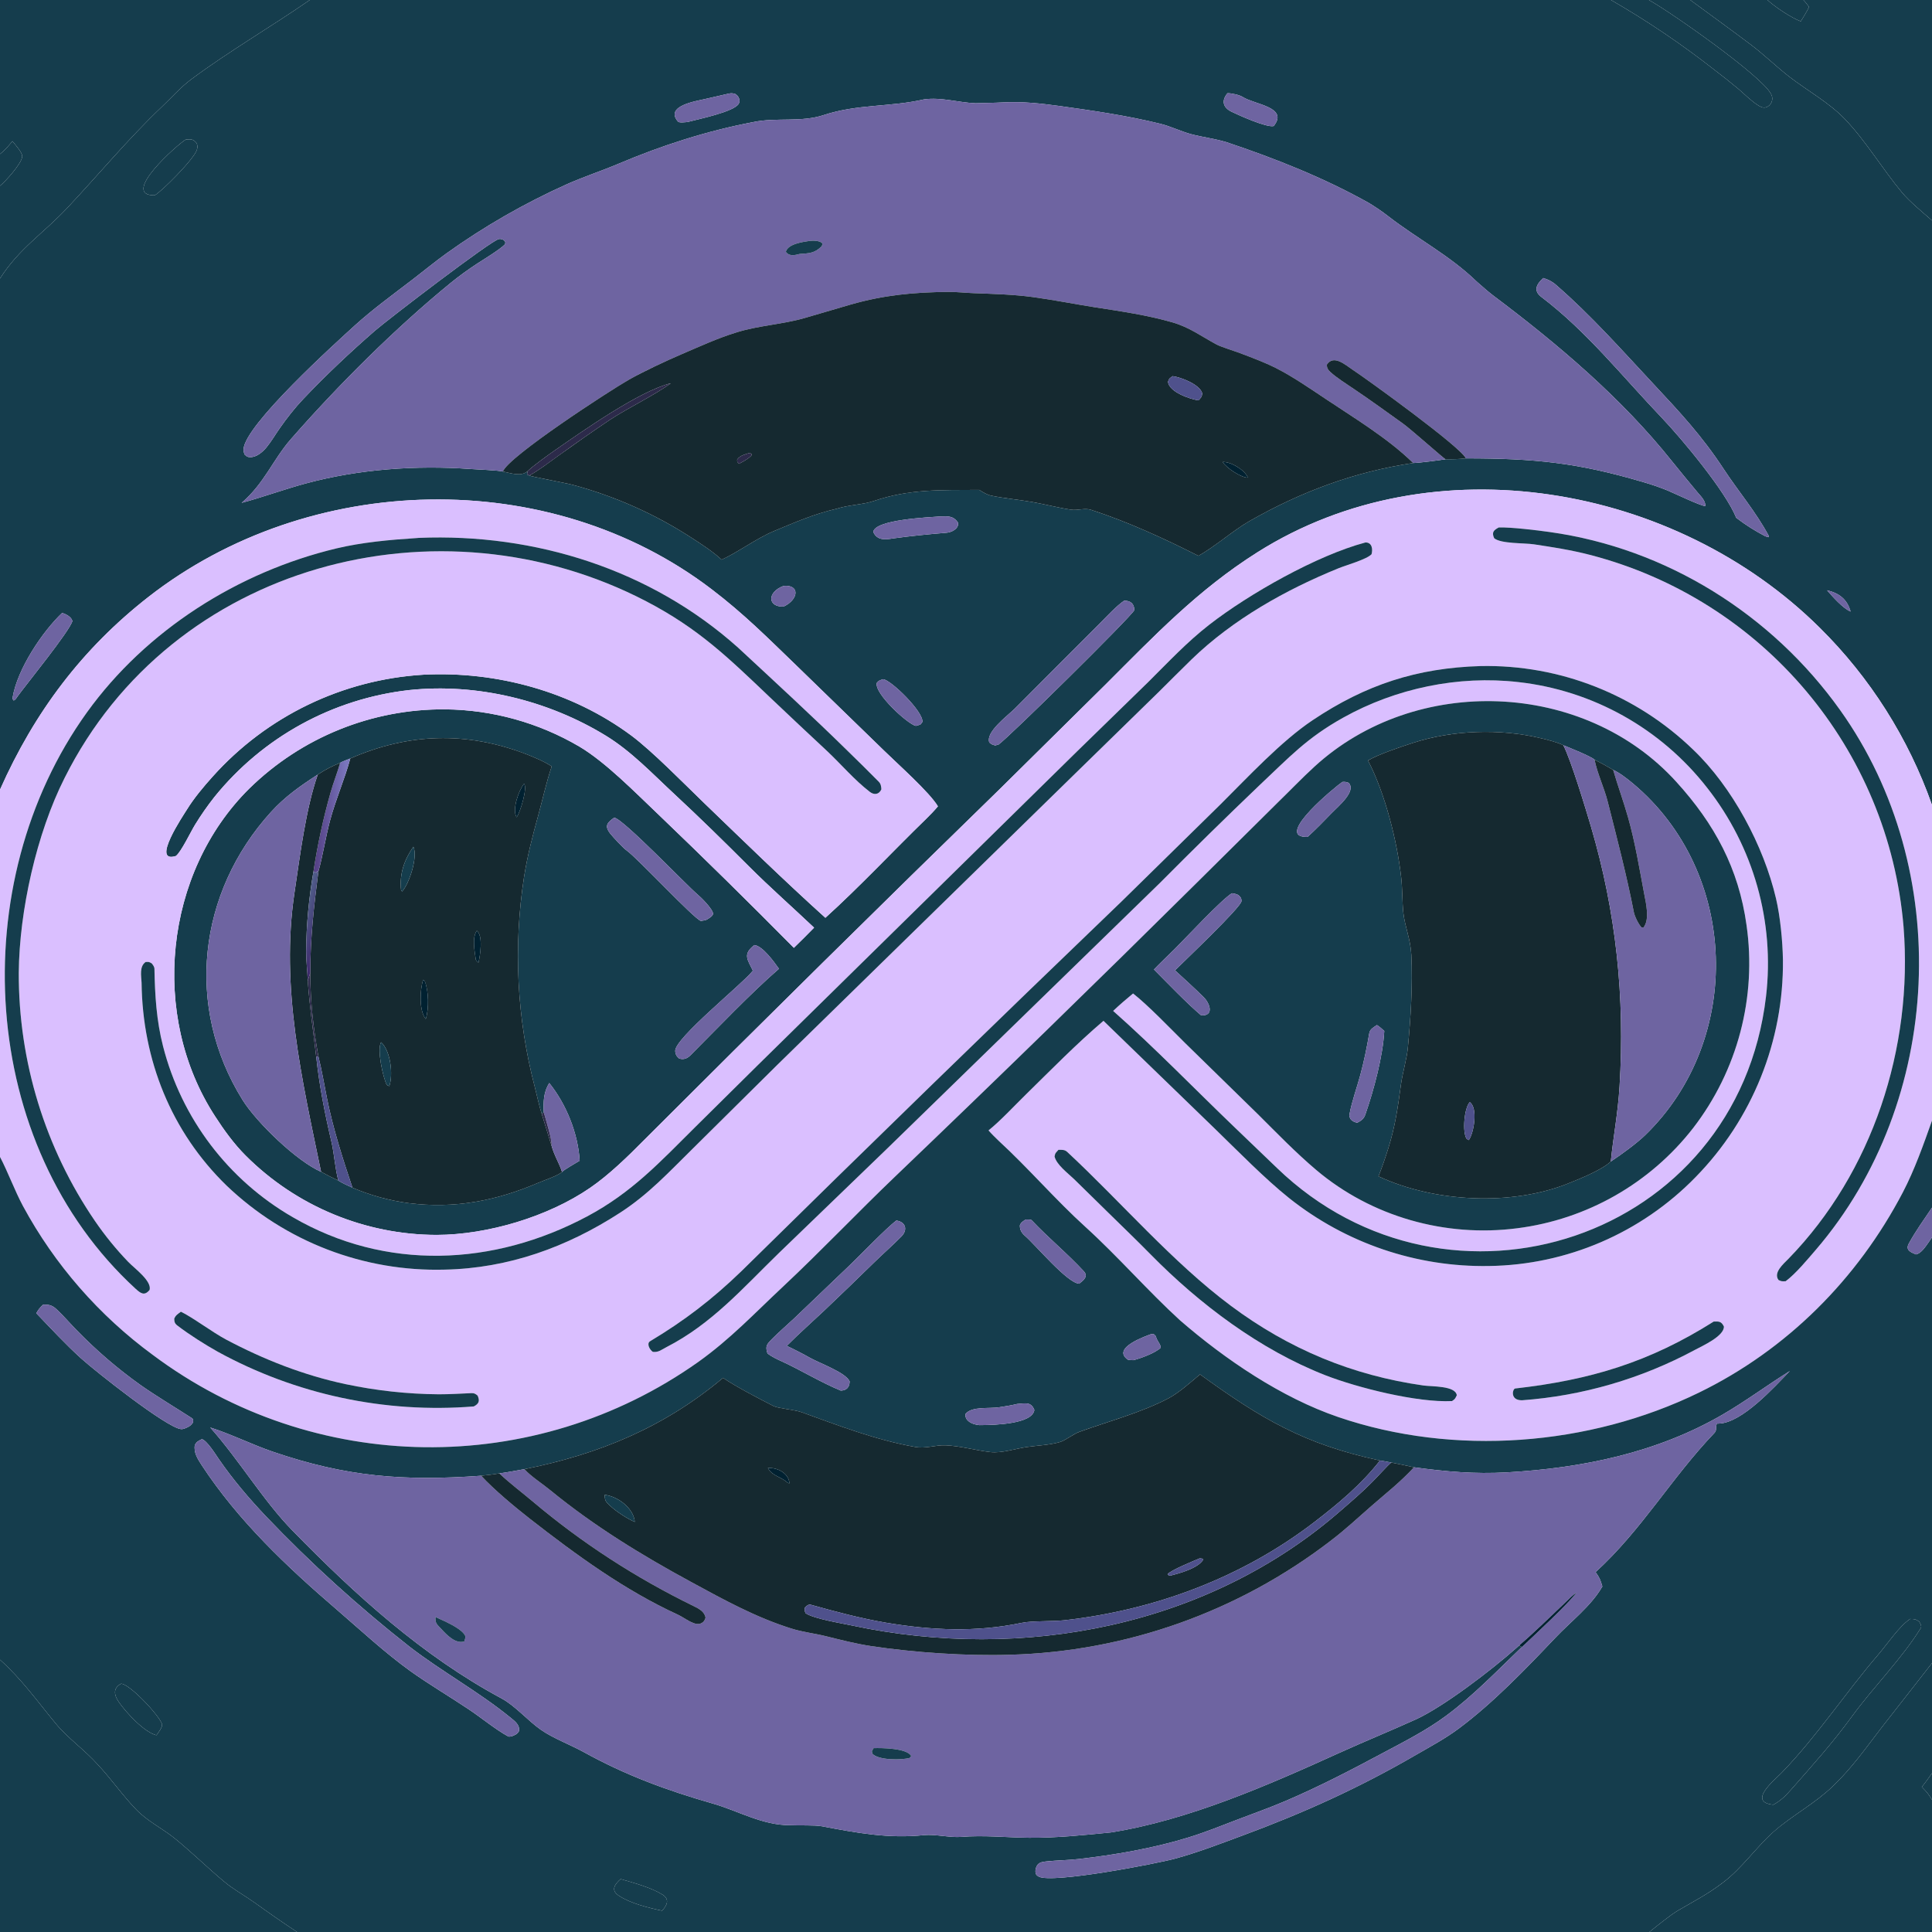 <?xml version="1.0" encoding="UTF-8" standalone="no"?><!DOCTYPE svg PUBLIC "-//W3C//DTD SVG 1.1//EN" "http://www.w3.org/Graphics/SVG/1.1/DTD/svg11.dtd"><svg width="100%" height="100%" viewBox="0 0 32 32" version="1.1" xmlns="http://www.w3.org/2000/svg" xmlns:xlink="http://www.w3.org/1999/xlink" xml:space="preserve" xmlns:serif="http://www.serif.com/" style="fill-rule:evenodd;clip-rule:evenodd;stroke-linejoin:round;stroke-miterlimit:2;"><path d="M0,0l5.131,0c-0.642,0.445 -1.335,0.846 -1.964,1.314c-0.178,0.132 -0.335,0.313 -0.496,0.464c-0.555,0.529 -1.031,1.106 -1.556,1.665c-0.404,0.43 -0.796,0.669 -1.115,1.17l-0,-1.535c0.08,-0.061 0.366,-0.375 0.368,-0.489c0.001,-0.065 -0.116,-0.194 -0.162,-0.25c-0.074,0.087 -0.116,0.142 -0.206,0.213l-0,-2.552Z" style="fill:#153d4d;fill-rule:nonzero;"/><path d="M5.131,0l21.552,0c0.598,0.344 1.17,0.731 1.713,1.157c0.134,0.101 0.265,0.206 0.394,0.313c0.107,0.091 0.211,0.199 0.329,0.274c0.042,0.026 0.086,0.049 0.136,0.032c0.037,-0.012 0.071,-0.045 0.086,-0.081c0.021,-0.049 0.017,-0.094 -0.008,-0.14c-0.16,-0.302 -1.647,-1.347 -2.022,-1.555l0.685,-0c0.334,0.246 0.675,0.492 1.006,0.742c0.213,0.16 0.424,0.366 0.636,0.53c0.295,0.227 0.66,0.43 0.917,0.698c0.349,0.364 0.626,0.832 0.948,1.218c0.121,0.146 0.347,0.333 0.497,0.464l0,9.681c-0.39,-1.107 -1.025,-2.11 -1.859,-2.935c-2.39,-2.372 -6.402,-3.091 -9.315,-1.25c-0.988,0.624 -1.706,1.382 -2.519,2.194l-1.729,1.709c-1.983,1.931 -3.953,3.876 -5.911,5.833c-0.269,0.272 -0.58,0.576 -0.894,0.791c-0.696,0.478 -1.699,0.777 -2.542,0.779c-1.186,-0.003 -2.323,-0.475 -3.162,-1.314c-0.193,-0.193 -0.358,-0.421 -0.506,-0.65c-1.084,-1.665 -0.847,-4.033 0.568,-5.431c0.866,-0.848 2.032,-1.319 3.244,-1.31c0.782,0.008 1.548,0.221 2.222,0.617c0.438,0.26 0.932,0.768 1.318,1.134c0.755,0.723 1.499,1.456 2.234,2.199c0.113,-0.108 0.225,-0.223 0.335,-0.334c-0.351,-0.333 -0.733,-0.669 -1.072,-1.008c-0.412,-0.412 -0.821,-0.814 -1.249,-1.211c-0.36,-0.334 -0.704,-0.7 -1.124,-0.958c-0.957,-0.588 -2.143,-0.878 -3.264,-0.758c-1.266,0.143 -2.425,0.78 -3.225,1.772c-0.115,0.146 -0.221,0.298 -0.318,0.456c-0.074,0.12 -0.232,0.454 -0.319,0.52c-0.422,0.131 0.131,-0.684 0.181,-0.766c0.119,-0.193 0.276,-0.38 0.428,-0.549c0.896,-1.001 2.151,-1.607 3.493,-1.688c1.212,-0.061 2.456,0.278 3.439,1.006c0.347,0.257 0.884,0.807 1.214,1.125c0.674,0.649 1.308,1.268 2.003,1.896c0.574,-0.52 1.11,-1.096 1.666,-1.636c0.069,-0.068 0.136,-0.136 0.198,-0.21c-0.135,-0.23 -0.671,-0.706 -0.891,-0.922l-1.459,-1.417c-0.481,-0.464 -0.863,-0.849 -1.397,-1.256c-2.696,-2.059 -6.672,-1.95 -9.332,0.128c-1.096,0.857 -1.884,1.903 -2.456,3.19l-0,-8.466c0.319,-0.501 0.711,-0.74 1.115,-1.17c0.525,-0.559 1.001,-1.136 1.556,-1.665c0.161,-0.151 0.318,-0.332 0.496,-0.464c0.629,-0.468 1.322,-0.869 1.964,-1.314Zm18.812,7.607c0.126,-0 0.211,-0.001 0.336,-0.015c1.137,0 1.852,0.071 2.945,0.395c0.133,0.038 0.265,0.084 0.394,0.136c0.095,0.039 0.58,0.271 0.628,0.258c0.004,-0.087 -0.073,-0.159 -0.127,-0.223c-0.141,-0.17 -0.284,-0.341 -0.423,-0.515c-0.838,-1.051 -1.893,-1.944 -2.965,-2.749c-0.095,-0.072 -0.183,-0.154 -0.273,-0.231c-0.444,-0.431 -0.981,-0.707 -1.465,-1.082c-0.102,-0.08 -0.212,-0.154 -0.323,-0.221c-0.742,-0.416 -1.555,-0.738 -2.361,-1.007c-0.191,-0.057 -0.393,-0.081 -0.584,-0.132c-0.167,-0.045 -0.333,-0.128 -0.502,-0.17c-0.551,-0.136 -1.117,-0.218 -1.679,-0.296c-0.315,-0.043 -0.61,-0.076 -0.928,-0.059c-0.15,0.008 -0.306,0.009 -0.457,0.014c-0.282,-0.01 -0.567,-0.104 -0.854,-0.064c-0.557,0.129 -1.107,0.076 -1.659,0.259c-0.378,0.126 -0.786,0.036 -1.17,0.117c-0.768,0.146 -1.514,0.386 -2.233,0.691c-0.279,0.118 -0.572,0.213 -0.855,0.339c-0.702,0.315 -1.371,0.699 -1.996,1.147c-0.19,0.137 -0.37,0.286 -0.555,0.428c-0.321,0.246 -0.655,0.488 -0.955,0.759c-0.319,0.29 -1.833,1.657 -1.848,2.056c-0.002,0.034 0.006,0.057 0.019,0.088c0.034,0.031 0.043,0.041 0.091,0.042c0.106,0.002 0.207,-0.086 0.27,-0.162c0.081,-0.099 0.147,-0.214 0.221,-0.319c0.115,-0.165 0.249,-0.336 0.388,-0.482c0.373,-0.394 0.784,-0.781 1.193,-1.136c0.2,-0.174 1.924,-1.496 2.048,-1.514c0.03,-0.005 0.052,0.005 0.078,0.016c0.035,0.042 0.029,0.019 0.024,0.07c-0.086,0.088 -0.349,0.248 -0.462,0.321c-0.153,0.1 -0.301,0.207 -0.442,0.322c-0.917,0.749 -1.86,1.69 -2.643,2.584c-0.303,0.347 -0.437,0.73 -0.817,1.057c0.357,-0.096 0.705,-0.225 1.065,-0.322c0.874,-0.236 1.822,-0.304 2.724,-0.239c0.098,0.007 0.48,0.023 0.538,0.042c0.134,0.027 0.306,0.091 0.413,-0.009l-0.013,0.058l0.037,0.017c0.048,0.022 0.603,0.122 0.729,0.157c0.699,0.189 1.364,0.486 1.971,0.882c0.167,0.108 0.34,0.22 0.486,0.355c0.254,-0.112 0.573,-0.351 0.868,-0.474c0.36,-0.149 0.655,-0.281 1.043,-0.371c0.181,-0.06 0.439,-0.068 0.61,-0.127c0.596,-0.203 1.123,-0.179 1.746,-0.184c0.061,0.039 0.129,0.081 0.2,0.096c0.223,0.046 0.453,0.065 0.679,0.105c0.217,0.038 0.426,0.095 0.643,0.127c0.107,0.016 0.224,-0.032 0.329,0.002c0.613,0.199 1.206,0.473 1.779,0.762c0.269,-0.147 0.576,-0.421 0.846,-0.575c0.86,-0.49 1.738,-0.816 2.712,-0.962c0.104,-0.002 0.427,-0.045 0.536,-0.062Zm-18.141,4.956c-0.043,0.017 -0.131,0.049 -0.167,0.071c-0.139,0.059 -0.246,0.111 -0.372,0.196c-0.289,0.186 -0.548,0.368 -0.779,0.624c-1.204,1.33 -1.426,3.223 -0.467,4.764c0.232,0.373 0.897,1.015 1.301,1.191c0.099,0.053 0.184,0.098 0.286,0.145c0.083,0.051 0.145,0.078 0.234,0.118c0.298,0.127 0.611,0.213 0.932,0.256c0.754,0.096 1.448,-0.039 2.138,-0.334c0.112,-0.048 0.311,-0.111 0.401,-0.181c0.021,-0.034 0.238,-0.153 0.292,-0.188c-0.026,-0.452 -0.222,-0.938 -0.504,-1.287c-0.095,0.154 -0.098,0.307 -0.091,0.483l-0.033,0.03c-0.04,-0.124 -0.081,-0.311 -0.114,-0.442c-0.299,-1.139 -0.359,-2.327 -0.178,-3.491c0.06,-0.369 0.136,-0.654 0.234,-1.013c0.078,-0.283 0.128,-0.529 0.223,-0.811c-0.115,-0.078 -0.298,-0.155 -0.427,-0.205c-0.985,-0.377 -1.949,-0.348 -2.909,0.074Zm6.27,-11.013c-0.129,0.029 -0.249,0.056 -0.389,0.089c-0.148,0.035 -0.681,0.114 -0.452,0.376c0.019,0.022 0.128,0.009 0.16,0.005c0.185,-0.049 0.767,-0.168 0.844,-0.301c0.016,-0.027 0.018,-0.06 0.006,-0.089c-0.016,-0.041 -0.032,-0.052 -0.067,-0.076c-0.052,-0.01 -0.051,-0.013 -0.102,-0.004Zm8.259,-0.006c-0.105,0.125 -0.074,0.236 0.064,0.305c0.124,0.06 0.583,0.267 0.701,0.239c0.253,-0.315 -0.315,-0.356 -0.51,-0.48c-0.055,-0.036 -0.187,-0.065 -0.255,-0.064Zm-17.253,0.767c-0.133,0.075 -1.099,0.93 -0.516,0.924c0.111,-0.058 0.654,-0.602 0.699,-0.754c0.014,-0.047 0.011,-0.062 -0.002,-0.107c-0.057,-0.074 -0.095,-0.068 -0.181,-0.063Zm22.483,2.294c-0.103,0.095 -0.176,0.204 -0.031,0.314c0.748,0.566 1.345,1.321 1.992,1.998c0.342,0.359 1.061,1.224 1.235,1.659c0.163,0.124 0.301,0.21 0.481,0.306l0.054,0.016l0.006,-0.019c-0.214,-0.401 -0.506,-0.741 -0.75,-1.113c-0.359,-0.547 -0.722,-0.936 -1.164,-1.409c-0.522,-0.559 -1.029,-1.133 -1.61,-1.637c-0.063,-0.057 -0.132,-0.091 -0.213,-0.115Zm-9.989,3.949c-0.196,0.015 -1.082,0.052 -1.108,0.257c0.066,0.147 0.205,0.127 0.334,0.106c0.293,-0.04 0.584,-0.069 0.879,-0.093c0.081,-0.006 0.206,-0.064 0.192,-0.166c-0.08,-0.118 -0.166,-0.107 -0.297,-0.104Zm-2.595,1.151c-0.276,0.104 -0.263,0.351 0.002,0.342c0.256,-0.121 0.269,-0.369 -0.002,-0.342Zm17.285,0.072c0.09,0.104 0.261,0.299 0.39,0.352c-0.058,-0.203 -0.187,-0.304 -0.39,-0.352Zm-11.642,0.172c-0.128,0.086 -0.294,0.267 -0.408,0.381l-0.584,0.584l-0.822,0.825c-0.12,0.118 -0.488,0.389 -0.419,0.56c0.045,0.034 0.042,0.032 0.097,0.048l0.055,-0.015c0.159,-0.107 2.19,-2.11 2.249,-2.226c-0.001,-0.107 -0.063,-0.157 -0.168,-0.157Zm-17.59,0.202c-0.328,0.311 -0.742,0.928 -0.821,1.401c-0.004,0.029 -0,0.025 0.018,0.052c0.037,-0.022 0.041,-0.036 0.066,-0.072c0.14,-0.194 0.868,-1.088 0.906,-1.246c-0.017,-0.07 -0.105,-0.113 -0.169,-0.135Zm13.597,1.099c-0.052,0.017 -0.069,0.018 -0.104,0.06c-0.049,0.173 0.514,0.687 0.647,0.713c0.082,-0.026 0.069,-0.008 0.108,-0.066c0.019,-0.168 -0.522,-0.697 -0.651,-0.707Zm-4.454,2.293c-0.109,0.077 -0.169,0.133 -0.066,0.263c0.055,0.069 0.212,0.238 0.274,0.282c0.176,0.124 1.119,1.136 1.227,1.165c0.037,-0.006 0.061,-0.006 0.097,-0.02c0.045,-0.03 0.086,-0.047 0.107,-0.095c-0.005,-0.082 -0.201,-0.276 -0.262,-0.326c-0.164,-0.136 -1.234,-1.256 -1.377,-1.269Zm2.322,2.11c-0.195,0.15 -0.118,0.236 -0.025,0.424c-0.004,0.005 -0.008,0.01 -0.013,0.016c-0.176,0.216 -1.278,1.104 -1.273,1.312c0.001,0.054 0.023,0.093 0.065,0.127c0.073,0.023 0.129,0.002 0.183,-0.049c0.43,-0.43 1.019,-1.049 1.47,-1.437c-0.08,-0.112 -0.266,-0.376 -0.407,-0.393Z" style="fill:#153d4d;fill-rule:nonzero;"/><path d="M26.683,0l0.628,0c0.375,0.208 1.862,1.253 2.022,1.555c0.025,0.046 0.029,0.091 0.008,0.14c-0.015,0.036 -0.049,0.069 -0.086,0.081c-0.05,0.017 -0.094,-0.006 -0.136,-0.032c-0.118,-0.075 -0.222,-0.183 -0.329,-0.274c-0.129,-0.107 -0.26,-0.212 -0.394,-0.313c-0.543,-0.426 -1.115,-0.813 -1.713,-1.157Z" style="fill:#153d4d;fill-rule:nonzero;"/><path d="M27.996,0l1.279,0c0.131,0.12 0.385,0.289 0.551,0.354c0.051,-0.082 0.095,-0.152 0.138,-0.239c-0.031,-0.04 -0.058,-0.08 -0.094,-0.115l2.13,0l0,3.652c-0.15,-0.131 -0.376,-0.318 -0.497,-0.464c-0.322,-0.386 -0.599,-0.854 -0.948,-1.218c-0.257,-0.268 -0.622,-0.471 -0.917,-0.698c-0.212,-0.164 -0.423,-0.37 -0.636,-0.53c-0.331,-0.25 -0.672,-0.496 -1.006,-0.742Z" style="fill:#153d4d;fill-rule:nonzero;"/><path d="M29.275,0l0.595,0c0.036,0.035 0.063,0.075 0.094,0.115c-0.043,0.087 -0.087,0.157 -0.138,0.239c-0.166,-0.065 -0.42,-0.234 -0.551,-0.354Z" style="fill:#153d4d;fill-rule:nonzero;"/><path d="M11.391,2.02c-0.032,0.004 -0.141,0.017 -0.16,-0.005c-0.229,-0.262 0.304,-0.341 0.452,-0.376c0.14,-0.033 0.26,-0.06 0.389,-0.089c0.051,-0.009 0.05,-0.006 0.102,0.004c0.035,0.024 0.051,0.035 0.067,0.076c0.012,0.029 0.01,0.062 -0.006,0.089c-0.077,0.133 -0.659,0.252 -0.844,0.301Z" style="fill:#6e64a1;fill-rule:nonzero;"/><path d="M21.096,2.088c-0.118,0.028 -0.577,-0.179 -0.701,-0.239c-0.138,-0.069 -0.169,-0.18 -0.064,-0.305c0.068,-0.001 0.2,0.028 0.255,0.064c0.195,0.124 0.763,0.165 0.51,0.48Z" style="fill:#6e64a1;fill-rule:nonzero;"/><path d="M24.279,7.592c-0.078,-0.184 -1.623,-1.301 -1.875,-1.468c-0.121,-0.08 -0.314,-0.257 -0.428,-0.084c-0,0.051 0.019,0.086 0.056,0.119c0.107,0.099 0.274,0.203 0.396,0.286c0.268,0.18 0.553,0.387 0.81,0.571c0.128,0.091 0.673,0.577 0.705,0.591c-0.109,0.017 -0.432,0.06 -0.536,0.062c-0.421,-0.41 -0.958,-0.733 -1.446,-1.059c-0.264,-0.176 -0.553,-0.376 -0.834,-0.517c-0.184,-0.092 -0.392,-0.17 -0.585,-0.243c-0.093,-0.035 -0.315,-0.104 -0.39,-0.143c-0.254,-0.136 -0.446,-0.285 -0.734,-0.368c-0.419,-0.121 -0.856,-0.183 -1.286,-0.25c-0.34,-0.054 -0.689,-0.123 -1.028,-0.169c-0.315,-0.043 -0.654,-0.052 -0.971,-0.064c-0.149,-0.005 -0.275,-0.022 -0.429,-0.021c-0.567,0.005 -1.064,0.052 -1.61,0.208c-0.256,0.074 -0.512,0.151 -0.769,0.225c-0.375,0.108 -0.764,0.122 -1.134,0.24c-0.302,0.092 -0.614,0.236 -0.902,0.359c-0.256,0.109 -0.642,0.29 -0.871,0.421c-0.32,0.182 -1.995,1.271 -2.089,1.522c-0.058,-0.019 -0.44,-0.035 -0.538,-0.042c-0.902,-0.065 -1.85,0.003 -2.724,0.239c-0.36,0.097 -0.708,0.226 -1.065,0.322c0.38,-0.327 0.514,-0.71 0.817,-1.057c0.783,-0.894 1.726,-1.835 2.643,-2.584c0.141,-0.115 0.289,-0.222 0.442,-0.322c0.113,-0.073 0.376,-0.233 0.462,-0.321c0.005,-0.051 0.011,-0.028 -0.024,-0.07c-0.026,-0.011 -0.048,-0.021 -0.078,-0.016c-0.124,0.018 -1.848,1.34 -2.048,1.514c-0.409,0.355 -0.82,0.742 -1.193,1.136c-0.139,0.146 -0.273,0.316 -0.388,0.482c-0.074,0.105 -0.14,0.22 -0.221,0.319c-0.063,0.076 -0.164,0.164 -0.27,0.162c-0.048,-0.002 -0.057,-0.011 -0.091,-0.042c-0.013,-0.031 -0.021,-0.054 -0.019,-0.088c0.015,-0.399 1.529,-1.766 1.848,-2.056c0.3,-0.271 0.634,-0.513 0.955,-0.759c0.185,-0.142 0.365,-0.291 0.555,-0.428c0.625,-0.448 1.294,-0.832 1.996,-1.147c0.283,-0.126 0.576,-0.221 0.855,-0.339c0.719,-0.305 1.465,-0.545 2.233,-0.691c0.384,-0.081 0.792,0.009 1.17,-0.117c0.552,-0.183 1.102,-0.13 1.659,-0.259c0.287,-0.04 0.572,0.054 0.854,0.064c0.151,-0.005 0.307,-0.006 0.457,-0.014c0.318,-0.017 0.613,0.016 0.928,0.059c0.562,0.078 1.128,0.16 1.679,0.296c0.169,0.042 0.335,0.125 0.502,0.17c0.191,0.051 0.393,0.075 0.584,0.132c0.806,0.269 1.619,0.591 2.361,1.007c0.111,0.067 0.221,0.141 0.323,0.221c0.484,0.375 1.021,0.651 1.465,1.081c0.09,0.078 0.179,0.16 0.273,0.232c1.072,0.805 2.127,1.698 2.965,2.749c0.139,0.174 0.282,0.345 0.423,0.515c0.054,0.064 0.131,0.136 0.127,0.223c-0.048,0.013 -0.533,-0.219 -0.628,-0.258c-0.129,-0.052 -0.261,-0.098 -0.394,-0.136c-1.093,-0.324 -1.808,-0.395 -2.945,-0.395Zm-10.861,-3.603c-0.112,0.016 -0.371,0.05 -0.402,0.182c0.055,0.078 0.148,0.057 0.23,0.035c0.157,-0.011 0.243,-0.01 0.363,-0.126c0.016,-0.044 0.019,-0.025 0.003,-0.06c-0.061,-0.035 -0.124,-0.037 -0.194,-0.031Z" style="fill:#6e64a1;fill-rule:nonzero;"/><path d="M2.562,3.235c-0.583,0.006 0.383,-0.849 0.516,-0.924c0.086,-0.005 0.124,-0.011 0.181,0.063c0.013,0.045 0.016,0.06 0.002,0.107c-0.045,0.152 -0.588,0.696 -0.699,0.754Z" style="fill:#153d4d;fill-rule:nonzero;"/><path d="M0,2.552c0.09,-0.071 0.132,-0.126 0.206,-0.213c0.046,0.056 0.163,0.185 0.162,0.25c-0.002,0.114 -0.288,0.428 -0.368,0.489l0,-0.526Z" style="fill:#153d4d;fill-rule:nonzero;"/><path d="M13.246,4.206c-0.082,0.022 -0.175,0.043 -0.23,-0.035c0.031,-0.132 0.29,-0.166 0.402,-0.182c0.07,-0.006 0.133,-0.004 0.194,0.031c0.016,0.035 0.013,0.016 -0.003,0.06c-0.12,0.116 -0.206,0.115 -0.363,0.126Z" style="fill:#153d4d;fill-rule:nonzero;"/><path d="M28.757,8.576c-0.174,-0.435 -0.893,-1.3 -1.235,-1.659c-0.647,-0.677 -1.244,-1.432 -1.992,-1.998c-0.145,-0.11 -0.072,-0.219 0.031,-0.314c0.081,0.024 0.15,0.058 0.213,0.115c0.581,0.504 1.088,1.078 1.61,1.637c0.442,0.473 0.805,0.862 1.164,1.409c0.244,0.372 0.536,0.712 0.75,1.113l-0.006,0.019l-0.054,-0.016c-0.18,-0.096 -0.318,-0.182 -0.481,-0.306Z" style="fill:#6e64a1;fill-rule:nonzero;"/><path d="M23.407,7.669c-0.974,0.146 -1.852,0.472 -2.712,0.962c-0.27,0.154 -0.577,0.428 -0.846,0.575c-0.573,-0.289 -1.166,-0.563 -1.779,-0.762c-0.105,-0.034 -0.222,0.014 -0.329,-0.002c-0.217,-0.032 -0.426,-0.089 -0.643,-0.127c-0.226,-0.04 -0.456,-0.059 -0.679,-0.105c-0.071,-0.015 -0.139,-0.057 -0.2,-0.096c-0.623,0.005 -1.15,-0.019 -1.746,0.184c-0.171,0.059 -0.429,0.067 -0.61,0.127c-0.388,0.09 -0.683,0.222 -1.043,0.371c-0.295,0.123 -0.614,0.362 -0.868,0.474c-0.146,-0.135 -0.319,-0.247 -0.486,-0.355c-0.607,-0.396 -1.272,-0.693 -1.971,-0.882c-0.126,-0.035 -0.681,-0.135 -0.729,-0.157c0.144,-0.075 0.35,-0.233 0.488,-0.332c0.278,-0.2 0.558,-0.396 0.842,-0.587c0.308,-0.203 0.743,-0.41 1.015,-0.609c-0.523,0.13 -1.459,0.79 -1.924,1.113c-0.101,0.07 -0.363,0.259 -0.445,0.34c-0.107,0.1 -0.279,0.036 -0.413,0.009c0.094,-0.251 1.769,-1.34 2.089,-1.522c0.229,-0.13 0.615,-0.312 0.871,-0.421c0.288,-0.123 0.6,-0.267 0.902,-0.359c0.37,-0.118 0.759,-0.132 1.134,-0.24c0.257,-0.074 0.513,-0.151 0.769,-0.225c0.546,-0.156 1.043,-0.203 1.61,-0.208c0.154,-0.001 0.28,0.016 0.429,0.021c0.317,0.012 0.656,0.021 0.971,0.064c0.339,0.046 0.688,0.115 1.028,0.169c0.43,0.067 0.867,0.129 1.286,0.25c0.288,0.083 0.48,0.232 0.734,0.368c0.075,0.039 0.297,0.108 0.39,0.143c0.193,0.073 0.401,0.151 0.585,0.243c0.281,0.141 0.57,0.341 0.834,0.517c0.488,0.326 1.025,0.649 1.446,1.059Zm-3.985,-1.439c-0.06,0.048 -0.05,0.027 -0.076,0.091c0.011,0.169 0.362,0.291 0.505,0.31c0.041,-0.046 0.056,-0.054 0.062,-0.116c-0.038,-0.146 -0.353,-0.268 -0.491,-0.285Zm-7.004,1.271c-0.078,0.026 -0.162,0.042 -0.208,0.111c0.002,0.051 -0.006,0.027 0.03,0.07c0.078,-0.044 0.141,-0.072 0.205,-0.136l0.004,-0.025l-0.031,-0.02Zm7.834,0.151c0.055,0.095 0.309,0.264 0.418,0.259c-0.052,-0.126 -0.281,-0.266 -0.418,-0.259Z" style="fill:#152930;fill-rule:nonzero;"/><path d="M24.279,7.592c-0.125,0.014 -0.21,0.015 -0.336,0.015c-0.032,-0.014 -0.577,-0.5 -0.705,-0.591c-0.257,-0.184 -0.542,-0.391 -0.81,-0.571c-0.122,-0.083 -0.289,-0.187 -0.396,-0.286c-0.037,-0.033 -0.056,-0.068 -0.056,-0.119c0.114,-0.173 0.307,0.004 0.428,0.084c0.252,0.167 1.797,1.284 1.875,1.468Z" style="fill:#152930;fill-rule:nonzero;"/><path d="M19.851,6.631c-0.143,-0.019 -0.494,-0.141 -0.505,-0.31c0.026,-0.064 0.016,-0.043 0.076,-0.091c0.138,0.017 0.453,0.139 0.491,0.285c-0.006,0.062 -0.021,0.07 -0.062,0.116Z" style="fill:#4f518c;fill-rule:nonzero;"/><path d="M8.742,7.801c0.082,-0.081 0.344,-0.27 0.445,-0.34c0.465,-0.323 1.401,-0.983 1.924,-1.113c-0.272,0.199 -0.707,0.406 -1.015,0.609c-0.284,0.191 -0.564,0.387 -0.841,0.587c-0.139,0.099 -0.345,0.257 -0.489,0.332l-0.037,-0.017l0.013,-0.058Z" style="fill:#2c2a4a;fill-rule:nonzero;"/><path d="M12.24,7.682c-0.036,-0.043 -0.028,-0.019 -0.03,-0.07c0.046,-0.069 0.13,-0.085 0.208,-0.111l0.031,0.02l-0.004,0.025c-0.064,0.064 -0.127,0.092 -0.205,0.136Z" style="fill:#2c2a4a;fill-rule:nonzero;"/><path d="M20.67,7.911c-0.109,0.005 -0.363,-0.164 -0.418,-0.259c0.137,-0.007 0.366,0.133 0.418,0.259Z" style="fill:#002131;fill-rule:nonzero;"/><path d="M0,13.079c0.572,-1.287 1.36,-2.333 2.456,-3.19c2.66,-2.078 6.636,-2.187 9.333,-0.128c0.533,0.407 0.915,0.792 1.396,1.256l1.459,1.417c0.22,0.216 0.756,0.692 0.891,0.921c-0.062,0.075 -0.129,0.143 -0.198,0.211c-0.556,0.54 -1.092,1.116 -1.666,1.635c-0.695,-0.627 -1.329,-1.246 -2.003,-1.895c-0.33,-0.318 -0.867,-0.868 -1.214,-1.125c-0.983,-0.728 -2.227,-1.067 -3.439,-1.006c-1.342,0.081 -2.597,0.687 -3.493,1.688c-0.152,0.169 -0.309,0.356 -0.428,0.549c-0.05,0.082 -0.603,0.897 -0.181,0.766c0.087,-0.066 0.245,-0.4 0.319,-0.52c0.097,-0.158 0.203,-0.31 0.318,-0.456c0.8,-0.992 1.959,-1.629 3.226,-1.772c1.12,-0.12 2.306,0.17 3.263,0.758c0.42,0.258 0.764,0.624 1.124,0.958c0.428,0.397 0.837,0.799 1.249,1.211c0.339,0.339 0.721,0.675 1.072,1.008c-0.11,0.111 -0.222,0.226 -0.335,0.334c-0.735,-0.743 -1.479,-1.476 -2.234,-2.199c-0.386,-0.366 -0.88,-0.874 -1.318,-1.134c-0.674,-0.396 -1.44,-0.609 -2.222,-0.617c-1.212,-0.009 -2.378,0.462 -3.244,1.31c-1.414,1.398 -1.652,3.766 -0.568,5.431c0.148,0.229 0.313,0.457 0.506,0.65c0.839,0.839 1.976,1.311 3.163,1.314c0.842,-0.002 1.845,-0.301 2.541,-0.779c0.314,-0.215 0.625,-0.519 0.894,-0.791c1.958,-1.957 3.928,-3.902 5.911,-5.833l1.729,-1.709c0.813,-0.812 1.531,-1.57 2.519,-2.194c2.913,-1.841 6.925,-1.122 9.315,1.25c0.834,0.825 1.469,1.828 1.859,2.935l0,5.228c-0.14,0.394 -0.288,0.815 -0.483,1.188c-0.751,1.436 -1.921,2.609 -3.381,3.319c-1.816,0.884 -4.052,1.058 -5.97,0.403c-0.941,-0.321 -1.872,-0.953 -2.621,-1.602c-0.528,-0.482 -1.03,-1.06 -1.57,-1.55c-0.488,-0.442 -0.942,-0.971 -1.43,-1.42c-0.057,-0.056 -0.12,-0.115 -0.172,-0.176c0.196,-0.157 0.433,-0.413 0.62,-0.596c0.427,-0.418 0.829,-0.831 1.284,-1.219l1.843,1.785c0.376,0.365 0.831,0.831 1.232,1.151c0.94,0.748 2.111,1.146 3.312,1.125c1.29,-0.018 2.52,-0.548 3.42,-1.472c0.941,-0.961 1.461,-2.256 1.447,-3.6c-0.006,-0.316 -0.044,-0.713 -0.115,-1.016c-0.204,-0.872 -0.724,-1.846 -1.372,-2.464c-0.942,-0.912 -2.208,-1.411 -3.519,-1.385c-1.055,0.031 -1.904,0.308 -2.784,0.897c-0.522,0.349 -1.074,0.945 -1.527,1.395l-1.632,1.602c-2.114,2.031 -4.216,4.075 -6.305,6.132c-0.476,0.46 -0.941,0.817 -1.509,1.157c-0.062,0.037 -0.009,0.14 0.045,0.176c0.096,0.011 0.143,-0.036 0.225,-0.078c0.753,-0.385 1.266,-0.979 1.866,-1.562l1.79,-1.727l4.518,-4.4c0.542,-0.546 1.091,-1.085 1.648,-1.617c0.501,-0.47 0.781,-0.783 1.392,-1.123c0.871,-0.485 1.903,-0.7 2.892,-0.587c1.237,0.137 2.366,0.769 3.131,1.75c0.769,0.978 1.121,2.221 0.976,3.457c-0.473,4.036 -5.259,5.584 -8.101,2.841c-0.231,-0.223 -0.464,-0.445 -0.695,-0.667c-0.672,-0.644 -1.321,-1.317 -2.018,-1.934c0.112,-0.106 0.213,-0.192 0.33,-0.289c0.242,0.187 0.628,0.59 0.857,0.816l1.213,1.186c0.321,0.319 0.62,0.63 0.966,0.923c0.914,0.772 2.136,1.118 3.326,0.964c1.152,-0.146 2.2,-0.742 2.913,-1.658c0.738,-0.956 1.057,-2.169 0.886,-3.363c-0.13,-0.937 -0.528,-1.674 -1.162,-2.372c-1.529,-1.688 -4.323,-1.786 -5.993,-0.254c-0.208,0.19 -0.406,0.398 -0.609,0.595l-1.344,1.332c-1.648,1.633 -3.31,3.252 -4.986,4.856c-0.626,0.598 -1.228,1.234 -1.863,1.829c-0.474,0.443 -0.87,0.867 -1.405,1.249c-2.718,1.926 -6.369,1.879 -9.036,-0.117c-0.89,-0.653 -1.625,-1.495 -2.15,-2.466c-0.141,-0.264 -0.249,-0.564 -0.38,-0.813l0,-6.083Zm24.825,-4.343c-0.081,0.044 -0.123,0.076 -0.077,0.178c0.111,0.096 0.497,0.077 0.661,0.102c0.311,0.047 0.615,0.094 0.92,0.173c2.867,0.74 4.953,3.212 5.2,6.163c0.159,2.01 -0.517,4.07 -1.906,5.497c-0.085,0.087 -0.255,0.23 -0.165,0.352c0.054,0.026 0.059,0.022 0.118,0.02c0.169,-0.126 0.36,-0.359 0.501,-0.522c2.112,-2.46 2.286,-6.292 0.405,-8.932c-1.132,-1.59 -2.88,-2.686 -4.815,-2.955c-0.211,-0.03 -0.634,-0.081 -0.842,-0.076Zm-17.937,0.177c-0.427,0.027 -0.895,0.07 -1.314,0.17c-1.629,0.389 -3.153,1.353 -4.136,2.719c-2.032,2.826 -1.802,7.149 0.807,9.543c0.086,0.078 0.147,0.124 0.233,0.02c0.038,-0.149 -0.247,-0.353 -0.355,-0.465c-0.201,-0.209 -0.384,-0.434 -0.548,-0.673c-0.829,-1.212 -1.269,-2.647 -1.264,-4.116c0.008,-1.024 0.296,-2.31 0.758,-3.224c1.775,-3.554 6.207,-4.716 9.638,-2.926c0.862,0.45 1.349,0.925 2.045,1.588c0.316,0.3 0.633,0.598 0.952,0.895c0.236,0.223 0.448,0.475 0.705,0.673c0.071,0.054 0.151,0.043 0.189,-0.043c-0.002,-0.045 -0.008,-0.09 -0.041,-0.124c-0.171,-0.174 -0.347,-0.346 -0.522,-0.517c-0.591,-0.58 -1.202,-1.141 -1.809,-1.705c-1.445,-1.294 -3.362,-1.898 -5.289,-1.819c-0.016,0.001 -0.033,0.003 -0.049,0.004Zm15.728,0.072c-0.8,0.212 -1.929,0.851 -2.586,1.362c-0.373,0.29 -0.678,0.619 -1.014,0.952l-1.176,1.146l-5.293,5.203l-1.031,1.019c-0.59,0.586 -1.05,1.085 -1.79,1.48c-1.551,0.827 -3.34,0.907 -4.876,0.014c-1.07,-0.616 -1.845,-1.638 -2.15,-2.834c-0.109,-0.424 -0.134,-0.846 -0.142,-1.28c-0.001,-0.035 -0.024,-0.064 -0.045,-0.09c-0.048,-0.027 -0.045,-0.025 -0.101,-0.022c-0.105,0.072 -0.073,0.225 -0.067,0.342c0.015,1.278 0.489,2.468 1.41,3.362c0.97,0.927 2.271,1.427 3.612,1.39c1.056,-0.022 2.025,-0.373 2.907,-0.945c0.475,-0.309 0.805,-0.671 1.206,-1.065l1.401,-1.388l4.809,-4.703l1.508,-1.473c0.181,-0.178 0.358,-0.359 0.541,-0.536c0.683,-0.661 1.557,-1.152 2.434,-1.508c0.126,-0.051 0.462,-0.145 0.544,-0.231c0.023,-0.084 0.009,-0.197 -0.101,-0.195Zm-5.085,10.06c-0.051,0.061 -0.051,0.043 -0.064,0.111c0.034,0.137 0.218,0.273 0.322,0.373l0.567,0.556c0.234,0.23 0.472,0.458 0.702,0.692c0.809,0.823 1.811,1.578 2.893,2.001c0.531,0.207 1.525,0.457 2.099,0.428c0.051,-0.034 0.051,-0.039 0.079,-0.096c-0.022,-0.16 -0.412,-0.142 -0.554,-0.162c-1.18,-0.168 -2.226,-0.603 -3.188,-1.32c-0.967,-0.72 -1.823,-1.724 -2.711,-2.549c-0.042,-0.039 -0.091,-0.035 -0.145,-0.034Zm-14.535,2.681c-0.053,0.041 -0.086,0.057 -0.11,0.116c0.002,0.049 0.005,0.077 0.052,0.113c0.203,0.155 0.447,0.309 0.669,0.434c1.294,0.709 2.769,1.024 4.24,0.906c0.085,-0.044 0.103,-0.09 0.064,-0.179c-0.035,-0.029 -0.056,-0.044 -0.105,-0.041c-0.18,0.008 -0.356,0.019 -0.538,0.019c-0.521,-0.004 -1.04,-0.061 -1.549,-0.169c-0.692,-0.148 -1.349,-0.406 -1.975,-0.738c-0.23,-0.122 -0.56,-0.372 -0.748,-0.461Zm25.389,0.163c-1.066,0.673 -2.042,0.967 -3.289,1.109c-0.043,0.005 -0.09,0.196 0.113,0.195c1.001,-0.073 1.976,-0.357 2.861,-0.833c0.129,-0.069 0.489,-0.23 0.483,-0.389c-0.042,-0.086 -0.081,-0.085 -0.168,-0.082Z" style="fill:#dabfff;fill-rule:nonzero;"/><path d="M14.798,8.917c-0.129,0.021 -0.268,0.041 -0.334,-0.106c0.026,-0.205 0.912,-0.242 1.108,-0.257c0.131,-0.003 0.217,-0.014 0.296,0.104c0.015,0.102 -0.11,0.16 -0.191,0.166c-0.295,0.024 -0.586,0.053 -0.879,0.093Z" style="fill:#6e64a1;fill-rule:nonzero;"/><path d="M29.576,21.221c-0.059,0.002 -0.064,0.006 -0.118,-0.02c-0.09,-0.122 0.08,-0.265 0.165,-0.352c1.389,-1.427 2.065,-3.487 1.906,-5.497c-0.247,-2.951 -2.333,-5.423 -5.2,-6.163c-0.305,-0.079 -0.609,-0.126 -0.92,-0.173c-0.164,-0.025 -0.55,-0.007 -0.661,-0.102c-0.046,-0.102 -0.004,-0.134 0.077,-0.178c0.208,-0.005 0.631,0.046 0.842,0.076c1.935,0.269 3.683,1.365 4.815,2.955c1.881,2.64 1.707,6.472 -0.405,8.932c-0.141,0.163 -0.332,0.396 -0.501,0.522Z" style="fill:#153d4d;fill-rule:nonzero;"/><path d="M1.069,12.887c-0.462,0.914 -0.75,2.2 -0.758,3.224c-0.005,1.468 0.435,2.904 1.264,4.116c0.164,0.239 0.347,0.464 0.548,0.673c0.108,0.112 0.393,0.316 0.355,0.465c-0.086,0.104 -0.147,0.058 -0.233,-0.02c-2.609,-2.394 -2.839,-6.717 -0.807,-9.543c0.983,-1.366 2.507,-2.33 4.136,-2.719c0.419,-0.1 0.887,-0.143 1.314,-0.17c0.016,-0.001 0.033,-0.003 0.049,-0.004c1.927,-0.079 3.844,0.525 5.289,1.819c0.607,0.564 1.218,1.125 1.809,1.705c0.175,0.171 0.351,0.343 0.522,0.517c0.033,0.034 0.039,0.079 0.041,0.124c-0.038,0.086 -0.118,0.097 -0.189,0.043c-0.257,-0.198 -0.469,-0.45 -0.705,-0.673c-0.319,-0.297 -0.636,-0.595 -0.952,-0.895c-0.696,-0.663 -1.183,-1.138 -2.045,-1.588c-3.431,-1.79 -7.863,-0.628 -9.638,2.926Z" style="fill:#153d4d;fill-rule:nonzero;"/><path d="M2.345,16.277c-0.006,-0.117 -0.038,-0.27 0.067,-0.343c0.056,-0.002 0.053,-0.005 0.101,0.023c0.021,0.026 0.044,0.055 0.045,0.09c0.008,0.434 0.033,0.856 0.142,1.28c0.305,1.196 1.08,2.218 2.15,2.834c1.536,0.893 3.325,0.813 4.876,-0.014c0.74,-0.395 1.2,-0.894 1.79,-1.48l1.031,-1.02l5.293,-5.202l1.176,-1.146c0.336,-0.333 0.641,-0.662 1.014,-0.952c0.657,-0.511 1.786,-1.15 2.586,-1.362c0.11,-0.002 0.124,0.111 0.101,0.195c-0.082,0.086 -0.418,0.18 -0.544,0.231c-0.877,0.356 -1.751,0.847 -2.434,1.508c-0.183,0.177 -0.36,0.358 -0.541,0.536l-1.508,1.473l-4.809,4.703l-1.401,1.388c-0.401,0.394 -0.731,0.756 -1.206,1.065c-0.882,0.572 -1.851,0.923 -2.907,0.945c-1.341,0.037 -2.642,-0.463 -3.612,-1.39c-0.921,-0.894 -1.395,-2.084 -1.41,-3.362Z" style="fill:#153d4d;fill-rule:nonzero;"/><path d="M12.979,10.047c-0.265,0.009 -0.278,-0.238 -0.002,-0.342c0.271,-0.027 0.258,0.221 0.002,0.342Z" style="fill:#6e64a1;fill-rule:nonzero;"/><path d="M30.652,10.129c-0.129,-0.053 -0.3,-0.248 -0.39,-0.352c0.203,0.048 0.332,0.149 0.39,0.352Z" style="fill:#6e64a1;fill-rule:nonzero;"/><path d="M16.539,12.332l-0.055,0.015c-0.055,-0.016 -0.052,-0.014 -0.098,-0.048c-0.068,-0.171 0.3,-0.442 0.42,-0.56l0.822,-0.825l0.584,-0.584c0.114,-0.114 0.279,-0.295 0.408,-0.381c0.105,0 0.167,0.05 0.168,0.157c-0.059,0.116 -2.09,2.119 -2.249,2.226Z" style="fill:#6e64a1;fill-rule:nonzero;"/><path d="M0.293,11.532c-0.025,0.036 -0.029,0.05 -0.066,0.072c-0.018,-0.027 -0.022,-0.023 -0.018,-0.052c0.079,-0.473 0.493,-1.09 0.821,-1.401c0.064,0.022 0.152,0.065 0.169,0.135c-0.038,0.158 -0.766,1.052 -0.906,1.246Z" style="fill:#6e64a1;fill-rule:nonzero;"/><path d="M16.373,18.723c0.052,0.061 0.115,0.12 0.172,0.176c0.488,0.449 0.942,0.978 1.43,1.42c0.54,0.49 1.042,1.068 1.57,1.55c0.749,0.649 1.68,1.281 2.621,1.602c1.918,0.655 4.154,0.481 5.97,-0.403c1.46,-0.71 2.63,-1.883 3.381,-3.319c0.195,-0.373 0.343,-0.794 0.483,-1.188l0,1.441c-0.127,0.188 -0.274,0.393 -0.383,0.593c-0.063,0.113 0.032,0.145 0.116,0.182c0.086,-0.014 0.16,-0.129 0.211,-0.201c0.019,-0.026 0.038,-0.053 0.056,-0.081l0,7.051l-0.825,1.055c-0.271,0.351 -0.496,0.677 -0.821,0.988c-0.304,0.291 -0.666,0.477 -0.973,0.747c-0.289,0.255 -0.527,0.606 -0.839,0.842c-0.26,0.199 -0.479,0.308 -0.754,0.469c-0.118,0.069 -0.36,0.265 -0.469,0.353l-22.399,0c-0.241,-0.16 -0.468,-0.317 -0.702,-0.486c-0.165,-0.118 -0.347,-0.216 -0.506,-0.349c-0.281,-0.234 -0.543,-0.494 -0.828,-0.724c-0.205,-0.162 -0.441,-0.277 -0.625,-0.466c-0.231,-0.238 -0.414,-0.509 -0.642,-0.75c-0.208,-0.235 -0.491,-0.433 -0.69,-0.673c-0.315,-0.381 -0.557,-0.728 -0.927,-1.062l0,-8.328c0.131,0.249 0.239,0.549 0.38,0.813c0.525,0.971 1.26,1.813 2.15,2.466c2.667,1.996 6.318,2.043 9.036,0.117c0.535,-0.382 0.931,-0.806 1.405,-1.249c0.635,-0.595 1.237,-1.231 1.863,-1.829c1.676,-1.604 3.338,-3.223 4.986,-4.856l1.344,-1.332c0.203,-0.197 0.401,-0.405 0.609,-0.595c1.67,-1.532 4.464,-1.434 5.993,0.254c0.634,0.698 1.032,1.435 1.162,2.372c0.171,1.194 -0.148,2.407 -0.886,3.363c-0.713,0.916 -1.761,1.512 -2.913,1.658c-1.19,0.154 -2.412,-0.192 -3.326,-0.964c-0.346,-0.293 -0.645,-0.604 -0.966,-0.923l-1.213,-1.186c-0.229,-0.226 -0.615,-0.629 -0.857,-0.816c-0.117,0.097 -0.218,0.183 -0.33,0.289c0.697,0.617 1.346,1.29 2.018,1.934c0.231,0.222 0.464,0.444 0.695,0.667c2.842,2.743 7.628,1.195 8.101,-2.842c0.145,-1.235 -0.207,-2.478 -0.976,-3.456c-0.765,-0.981 -1.894,-1.613 -3.13,-1.75c-0.99,-0.113 -2.022,0.102 -2.893,0.587c-0.611,0.34 -0.891,0.653 -1.392,1.123c-0.557,0.532 -1.106,1.071 -1.648,1.617l-4.518,4.4l-1.79,1.727c-0.6,0.583 -1.113,1.176 -1.866,1.562c-0.082,0.042 -0.129,0.089 -0.225,0.078c-0.054,-0.036 -0.107,-0.139 -0.045,-0.176c0.568,-0.34 1.033,-0.697 1.509,-1.157c2.089,-2.057 4.191,-4.101 6.305,-6.132l1.632,-1.602c0.453,-0.45 1.005,-1.046 1.527,-1.395c0.88,-0.589 1.729,-0.866 2.784,-0.897c1.311,-0.026 2.577,0.473 3.519,1.385c0.648,0.618 1.168,1.592 1.372,2.464c0.071,0.303 0.109,0.7 0.115,1.016c0.014,1.344 -0.506,2.639 -1.447,3.6c-0.9,0.924 -2.13,1.454 -3.42,1.472c-1.201,0.021 -2.372,-0.377 -3.312,-1.125c-0.401,-0.32 -0.856,-0.786 -1.232,-1.151l-1.843,-1.785c-0.455,0.388 -0.857,0.801 -1.284,1.219c-0.187,0.183 -0.424,0.439 -0.62,0.596Zm9.521,-6.379c-0.093,-0.049 -0.264,-0.091 -0.369,-0.116c-0.678,-0.164 -1.47,-0.138 -2.136,0.081c-0.2,0.066 -0.555,0.183 -0.731,0.287c0.281,0.537 0.482,1.328 0.55,1.937c0.022,0.195 0.016,0.408 0.036,0.589c0.027,0.233 0.119,0.433 0.132,0.694c0.024,0.503 -0.01,1.041 -0.058,1.543c-0.017,0.179 -0.088,0.415 -0.113,0.598c-0.051,0.376 -0.095,0.695 -0.21,1.061c-0.049,0.157 -0.103,0.313 -0.163,0.466c0.93,0.433 2.212,0.495 3.154,0.113c0.191,-0.077 0.542,-0.217 0.694,-0.359c0.171,-0.112 0.426,-0.298 0.57,-0.437c1.633,-1.583 1.551,-4.353 -0.201,-5.822c-0.095,-0.079 -0.22,-0.178 -0.33,-0.227c-0.109,-0.065 -0.195,-0.112 -0.308,-0.169c-0.055,-0.054 -0.433,-0.206 -0.517,-0.239Zm-3.037,11.847c-1.26,-0.271 -1.966,-0.692 -2.981,-1.427c-0.145,0.123 -0.353,0.307 -0.516,0.393c-0.458,0.242 -0.998,0.383 -1.486,0.56c-0.097,0.035 -0.228,0.142 -0.319,0.168c-0.166,0.049 -0.374,0.057 -0.548,0.082c-0.186,0.027 -0.418,0.105 -0.602,0.084c-0.241,-0.027 -0.497,-0.102 -0.743,-0.112c-0.172,-0.007 -0.326,0.059 -0.504,0.027c-0.659,-0.117 -1.257,-0.351 -1.883,-0.576c-0.116,-0.042 -0.386,-0.062 -0.462,-0.101c-0.236,-0.12 -0.624,-0.322 -0.837,-0.467c-0.976,0.818 -2.053,1.264 -3.29,1.512c-0.135,0.024 -0.28,0.052 -0.415,0.07c-0.104,0.018 -0.197,0.028 -0.302,0.039c-1.28,0.092 -2.231,0.019 -3.453,-0.399c-0.334,-0.114 -0.715,-0.302 -1.034,-0.4c0.484,0.543 0.874,1.208 1.364,1.709c1.037,1.061 2.145,2.07 3.459,2.777c0.229,0.123 0.441,0.373 0.656,0.522c0.199,0.139 0.49,0.248 0.702,0.365c0.698,0.386 1.377,0.636 2.141,0.855c0.419,0.119 0.82,0.361 1.284,0.359c0.151,0.008 0.399,-0.006 0.532,0.019c0.573,0.109 1.1,0.207 1.688,0.145c0.172,-0.018 0.435,0.044 0.608,0.03c0.38,-0.031 0.755,0.01 1.13,0.014c0.445,0.004 0.909,-0.044 1.351,-0.088c1.281,-0.201 2.614,-0.785 3.791,-1.32c0.411,-0.186 0.872,-0.375 1.262,-0.552c0.461,-0.21 1.267,-0.828 1.663,-1.181l0.05,-0.045l0.044,0.027c-0.409,0.391 -0.801,0.803 -1.257,1.14c-0.324,0.24 -0.682,0.421 -1.036,0.61c-0.534,0.286 -1.073,0.566 -1.629,0.803c-0.258,0.11 -0.522,0.203 -0.783,0.303c-0.272,0.104 -0.543,0.214 -0.821,0.299c-0.577,0.178 -1.223,0.289 -1.822,0.357c-0.175,0.02 -0.352,0.02 -0.527,0.039c-0.051,0.006 -0.11,0.011 -0.145,0.054c-0.03,0.038 -0.045,0.099 -0.032,0.146c0.007,0.025 0.029,0.04 0.051,0.052c0.224,0.118 1.951,-0.214 2.261,-0.299c0.376,-0.103 0.738,-0.243 1.103,-0.378c1.022,-0.378 1.944,-0.794 2.887,-1.342c0.239,-0.138 0.487,-0.271 0.709,-0.437c0.562,-0.419 1.113,-0.991 1.595,-1.5c0.255,-0.27 0.595,-0.527 0.779,-0.85c-0.031,-0.109 -0.046,-0.145 -0.112,-0.238c0.767,-0.701 1.255,-1.56 1.97,-2.307c0.044,-0.046 0.01,-0.096 0.04,-0.153l0.028,-0c0.387,-0.008 0.924,-0.607 1.18,-0.871c-0.374,0.233 -0.733,0.501 -1.114,0.722c-1.092,0.633 -2.322,0.886 -3.571,0.957c-0.537,0.03 -1.011,-0.012 -1.54,-0.084c-0.125,-0.028 -0.251,-0.055 -0.377,-0.079c-0.054,-0.012 -0.131,-0.023 -0.187,-0.033Zm-0.623,-11.24c-0.106,0.071 -1.105,0.888 -0.618,0.91c0.014,0.001 0.028,0.001 0.042,0.001c0.138,-0.125 0.275,-0.267 0.405,-0.401c0.101,-0.104 0.409,-0.358 0.274,-0.495c-0.052,-0.016 -0.05,-0.018 -0.103,-0.015Zm-1.83,1.844c-0.175,0.107 -0.755,0.731 -0.939,0.915c-0.085,0.084 -0.27,0.261 -0.352,0.348c0.224,0.225 0.546,0.561 0.781,0.759c0.218,0.015 0.148,-0.196 0.043,-0.3c-0.154,-0.154 -0.316,-0.297 -0.475,-0.445c0.144,-0.145 1.101,-1.05 1.101,-1.148c0,-0.041 -0.011,-0.064 -0.043,-0.091c-0.028,-0.025 -0.08,-0.033 -0.116,-0.038Zm2.402,2.183c-0.06,0.041 -0.115,0.067 -0.127,0.137c-0.04,0.235 -0.087,0.464 -0.149,0.694c-0.058,0.214 -0.138,0.428 -0.178,0.646c-0.008,0.041 0.005,0.055 0.025,0.091c0.048,0.037 0.048,0.034 0.102,0.051c0.074,-0.04 0.11,-0.063 0.138,-0.145c0.138,-0.396 0.289,-0.962 0.311,-1.376c-0.04,-0.035 -0.076,-0.07 -0.122,-0.098Zm-5.817,3.221c-0.049,0.033 -0.075,0.043 -0.097,0.097c-0.001,0.074 0.029,0.125 0.084,0.173c0.172,0.147 0.698,0.781 0.898,0.793c0.064,-0.05 0.158,-0.117 0.079,-0.204c-0.274,-0.297 -0.59,-0.555 -0.867,-0.849c-0.011,-0.011 -0.08,-0.011 -0.097,-0.01Zm-2.142,0.017c-0.16,0.116 -0.617,0.593 -0.785,0.752l-0.911,0.871c-0.12,0.113 -0.247,0.22 -0.362,0.337c-0.087,0.088 -0.118,0.119 -0.077,0.242c0.072,0.055 0.159,0.095 0.242,0.133c0.327,0.151 0.64,0.345 0.973,0.482c0.098,-0.005 0.142,-0.055 0.146,-0.152c-0.063,-0.149 -0.509,-0.305 -0.669,-0.398c-0.092,-0.053 -0.274,-0.146 -0.373,-0.191c0.204,-0.205 0.41,-0.386 0.619,-0.583c0.282,-0.268 0.562,-0.538 0.84,-0.81c0.145,-0.141 0.298,-0.275 0.44,-0.419c0.108,-0.109 0.073,-0.242 -0.083,-0.264Zm-14.133,1.393c-0.06,0.059 -0.071,0.07 -0.113,0.142c0.243,0.253 0.481,0.512 0.742,0.748c0.226,0.205 1.416,1.149 1.656,1.172c0.028,0.003 0.058,-0.01 0.084,-0.02c0.065,-0.033 0.072,-0.033 0.114,-0.09c0.002,-0.024 0.009,-0.054 -0.017,-0.071c-0.265,-0.171 -0.594,-0.368 -0.849,-0.547c-0.38,-0.27 -0.734,-0.575 -1.059,-0.909c-0.107,-0.109 -0.209,-0.228 -0.319,-0.333c-0.083,-0.08 -0.126,-0.094 -0.239,-0.092Zm18.364,0.484c-0.09,0.033 -0.674,0.232 -0.399,0.426c0.009,0.007 0.075,0.01 0.091,0.01c0.114,-0.026 0.376,-0.123 0.455,-0.207c-0.001,-0.064 -0.058,-0.1 -0.082,-0.192c-0.04,-0.038 -0.017,-0.029 -0.065,-0.037Zm-2.231,1.161c-0.12,0.029 -0.18,0.035 -0.293,0.054c-0.171,0.028 -0.455,-0.02 -0.562,0.111c-0.021,0.133 0.165,0.196 0.276,0.185c0.194,-0.002 0.837,-0.016 0.864,-0.252c-0.057,-0.14 -0.152,-0.107 -0.285,-0.098Zm-13.503,0.583c-0.062,0.033 -0.082,0.036 -0.116,0.094c-0.025,0.126 0.048,0.237 0.113,0.337c0.6,0.917 1.414,1.686 2.241,2.396c0.39,0.336 0.791,0.709 1.213,1.013c0.307,0.219 0.649,0.421 0.969,0.635c0.199,0.132 0.446,0.336 0.654,0.449c0.013,0.007 0.046,0 0.061,-0.003c0.061,-0.028 0.085,-0.031 0.117,-0.086c0.016,-0.105 -0.068,-0.163 -0.142,-0.224c-0.521,-0.426 -1.143,-0.766 -1.671,-1.174c-0.843,-0.662 -1.638,-1.383 -2.377,-2.158c-0.283,-0.299 -0.545,-0.606 -0.779,-0.945c-0.054,-0.078 -0.199,-0.313 -0.283,-0.334Zm28.294,2.978c-0.179,0.117 -0.38,0.418 -0.526,0.588c-0.551,0.642 -1.013,1.349 -1.602,1.959c-0.118,0.122 -0.573,0.486 -0.138,0.53c0.118,-0.064 0.202,-0.145 0.292,-0.248c0.359,-0.408 0.691,-0.776 1.014,-1.22c0.353,-0.484 0.824,-0.952 1.138,-1.461c0.017,-0.028 -0.013,-0.079 -0.027,-0.103c-0.063,-0.044 -0.073,-0.043 -0.151,-0.045Zm-29.633,1.073c-0.142,0.076 -0.113,0.195 -0.033,0.309c0.12,0.171 0.417,0.494 0.619,0.544c0.026,-0.035 0.108,-0.14 0.092,-0.186c-0.053,-0.153 -0.543,-0.67 -0.678,-0.667Zm8.275,3.235c-0.087,0.077 -0.173,0.178 -0.037,0.271c0.191,0.13 0.498,0.206 0.723,0.253c0.08,-0.085 0.131,-0.188 0.009,-0.265c-0.191,-0.12 -0.478,-0.196 -0.695,-0.259Z" style="fill:#153d4d;fill-rule:nonzero;"/><path d="M15.17,12.023c-0.133,-0.026 -0.696,-0.54 -0.647,-0.713c0.035,-0.042 0.052,-0.043 0.104,-0.06c0.129,0.01 0.67,0.539 0.651,0.707c-0.039,0.058 -0.026,0.04 -0.108,0.066Z" style="fill:#6e64a1;fill-rule:nonzero;"/><path d="M22.658,12.596c0.176,-0.104 0.531,-0.221 0.731,-0.287c0.666,-0.219 1.458,-0.245 2.136,-0.081c0.105,0.025 0.276,0.067 0.369,0.116c0.131,0.256 0.368,1.047 0.456,1.342c0.418,1.418 0.566,2.831 0.475,4.306c-0.028,0.457 -0.102,0.816 -0.145,1.246c-0.152,0.142 -0.503,0.282 -0.694,0.359c-0.942,0.382 -2.224,0.32 -3.154,-0.113c0.06,-0.153 0.114,-0.309 0.163,-0.466c0.115,-0.366 0.159,-0.685 0.21,-1.061c0.025,-0.183 0.096,-0.419 0.113,-0.598c0.048,-0.502 0.082,-1.04 0.058,-1.543c-0.013,-0.261 -0.105,-0.461 -0.132,-0.694c-0.02,-0.181 -0.014,-0.394 -0.036,-0.589c-0.068,-0.609 -0.269,-1.4 -0.55,-1.937Zm1.686,5.659c-0.092,0.093 -0.127,0.501 -0.051,0.609l0.035,0.02c0.087,-0.123 0.153,-0.535 0.016,-0.629Z" style="fill:#152930;fill-rule:nonzero;"/><path d="M5.802,12.563c0.96,-0.422 1.924,-0.451 2.909,-0.074c0.129,0.05 0.312,0.127 0.427,0.205c-0.095,0.282 -0.145,0.528 -0.223,0.811c-0.098,0.359 -0.174,0.644 -0.234,1.013c-0.181,1.164 -0.121,2.352 0.178,3.491c0.033,0.131 0.074,0.318 0.114,0.442l0.161,0.521c0.047,0.174 0.136,0.305 0.175,0.441c-0.09,0.07 -0.289,0.133 -0.401,0.181c-0.69,0.295 -1.384,0.43 -2.138,0.334c-0.321,-0.043 -0.634,-0.129 -0.932,-0.256c-0.161,-0.478 -0.323,-0.985 -0.422,-1.48c-0.047,-0.233 -0.085,-0.464 -0.143,-0.696c-0.084,-0.471 -0.133,-0.903 -0.134,-1.381c0.001,-0.596 0.06,-1.095 0.134,-1.679c0.07,-0.241 0.121,-0.573 0.193,-0.843c0.095,-0.355 0.248,-0.7 0.336,-1.03Zm2.878,0.419c-0.089,0.109 -0.203,0.43 -0.123,0.554c0.062,-0.083 0.184,-0.495 0.123,-0.554Zm-1.833,1.043c-0.151,0.214 -0.233,0.452 -0.204,0.717l0.017,0.024c0.12,-0.132 0.264,-0.575 0.187,-0.741Zm1.051,1.391c-0.083,0.112 -0.036,0.338 -0.017,0.481c0.023,0.031 0.014,0.024 0.044,0.047c0.028,-0.116 0.08,-0.445 -0.027,-0.528Zm-0.889,0.812c-0.054,0.161 -0.071,0.512 0.043,0.65c0.055,-0.175 0.049,-0.466 -0.018,-0.63l-0.025,-0.02Zm-0.697,1.035c-0.07,0.115 0.028,0.574 0.094,0.706c0.011,0.006 0.031,0.017 0.042,0.021c0.067,-0.194 0.021,-0.587 -0.136,-0.727Z" style="fill:#152930;fill-rule:nonzero;"/><path d="M25.894,12.344c0.084,0.033 0.462,0.185 0.517,0.239c0.04,0.213 0.162,0.473 0.217,0.692c0.155,0.611 0.313,1.215 0.434,1.835c0.012,0.065 0.081,0.208 0.13,0.253l0.031,-0.003c0.104,-0.131 0.04,-0.398 0.01,-0.555c-0.08,-0.422 -0.149,-0.848 -0.266,-1.262c-0.075,-0.266 -0.171,-0.526 -0.248,-0.791c0.111,0.049 0.235,0.148 0.33,0.227c1.752,1.469 1.834,4.239 0.201,5.822c-0.144,0.139 -0.399,0.325 -0.57,0.437c0.043,-0.43 0.117,-0.789 0.145,-1.246c0.091,-1.475 -0.057,-2.888 -0.475,-4.306c-0.088,-0.295 -0.325,-1.086 -0.456,-1.342Z" style="fill:#6e64a1;fill-rule:nonzero;"/><path d="M5.635,12.634c0.036,-0.022 0.124,-0.054 0.167,-0.071c-0.088,0.33 -0.241,0.675 -0.336,1.03c-0.072,0.27 -0.123,0.602 -0.193,0.843l-0.023,-0.004l-0.011,0.025l-0.047,-0.023c0.067,-0.44 0.161,-0.875 0.282,-1.303c0.048,-0.169 0.113,-0.332 0.161,-0.497Z" style="fill:url(#_Linear1);fill-rule:nonzero;"/><path d="M26.719,12.752c0.077,0.265 0.173,0.525 0.248,0.791c0.117,0.414 0.186,0.84 0.266,1.262c0.03,0.157 0.094,0.423 -0.01,0.555l-0.031,0.003c-0.049,-0.045 -0.118,-0.188 -0.13,-0.253c-0.121,-0.62 -0.279,-1.224 -0.434,-1.835c-0.055,-0.219 -0.177,-0.479 -0.217,-0.692c0.113,0.057 0.199,0.104 0.308,0.169Z" style="fill:#152930;fill-rule:nonzero;"/><path d="M5.263,12.83c0.126,-0.085 0.233,-0.137 0.372,-0.196c-0.048,0.165 -0.113,0.328 -0.161,0.497c-0.121,0.428 -0.215,0.863 -0.282,1.303c-0.075,0.434 -0.119,0.886 -0.121,1.328c-0.001,0.158 0.022,0.327 0.027,0.488c0.034,0.463 0.089,0.812 0.14,1.258c0.054,0.491 0.14,0.926 0.252,1.406c0.046,0.196 0.06,0.444 0.114,0.64c-0.102,-0.047 -0.187,-0.092 -0.286,-0.145c-0.315,-1.527 -0.676,-3.053 -0.44,-4.626c0.09,-0.601 0.185,-1.38 0.385,-1.953Z" style="fill:#152930;fill-rule:nonzero;"/><path d="M5.318,19.409c-0.404,-0.176 -1.069,-0.818 -1.301,-1.191c-0.959,-1.541 -0.737,-3.434 0.467,-4.764c0.231,-0.256 0.49,-0.438 0.779,-0.624c-0.2,0.573 -0.295,1.352 -0.385,1.953c-0.236,1.573 0.125,3.099 0.44,4.626Z" style="fill:#6e64a1;fill-rule:nonzero;"/><path d="M21.658,13.862c-0.014,0 -0.028,-0 -0.042,-0.001c-0.487,-0.022 0.512,-0.839 0.618,-0.91c0.053,-0.003 0.051,-0.001 0.103,0.015c0.135,0.137 -0.173,0.391 -0.273,0.495c-0.131,0.134 -0.268,0.276 -0.406,0.401Z" style="fill:#6e64a1;fill-rule:nonzero;"/><path d="M8.557,13.536c-0.08,-0.124 0.034,-0.445 0.123,-0.554c0.061,0.059 -0.061,0.471 -0.123,0.554Z" style="fill:#002131;fill-rule:nonzero;"/><path d="M11.705,15.233c-0.036,0.013 -0.06,0.014 -0.098,0.019c-0.107,-0.028 -1.05,-1.04 -1.226,-1.164c-0.062,-0.044 -0.219,-0.213 -0.274,-0.282c-0.103,-0.13 -0.043,-0.186 0.066,-0.263c0.143,0.013 1.213,1.133 1.377,1.269c0.06,0.05 0.257,0.244 0.262,0.326c-0.021,0.048 -0.062,0.065 -0.107,0.095Z" style="fill:#6e64a1;fill-rule:nonzero;"/><path d="M6.66,14.766l-0.017,-0.024c-0.029,-0.265 0.053,-0.503 0.204,-0.717c0.077,0.166 -0.067,0.609 -0.187,0.741Z" style="fill:#153d4d;fill-rule:nonzero;"/><path d="M5.098,16.25c-0.005,-0.161 -0.028,-0.33 -0.027,-0.488c0.002,-0.442 0.046,-0.894 0.121,-1.328l0.047,0.023l0.011,-0.025l0.023,0.004c-0.074,0.584 -0.133,1.083 -0.134,1.679c-0.014,0.043 -0.032,0.092 -0.041,0.135Z" style="fill:url(#_Linear2);fill-rule:nonzero;"/><path d="M19.113,16.058c0.082,-0.087 0.267,-0.264 0.352,-0.348c0.184,-0.184 0.764,-0.808 0.939,-0.915c0.036,0.005 0.088,0.013 0.116,0.038c0.032,0.027 0.043,0.05 0.043,0.091c-0,0.098 -0.957,1.003 -1.101,1.148c0.159,0.148 0.321,0.291 0.475,0.445c0.105,0.104 0.175,0.315 -0.043,0.3c-0.235,-0.198 -0.557,-0.534 -0.781,-0.759Z" style="fill:#6e64a1;fill-rule:nonzero;"/><path d="M7.925,15.944c-0.03,-0.023 -0.021,-0.016 -0.044,-0.047c-0.019,-0.143 -0.066,-0.369 0.017,-0.481c0.107,0.083 0.055,0.412 0.027,0.528Z" style="fill:#002131;fill-rule:nonzero;"/><path d="M12.47,16.077c-0.093,-0.188 -0.17,-0.274 0.025,-0.424c0.141,0.017 0.327,0.281 0.407,0.393c-0.451,0.388 -1.04,1.007 -1.47,1.437c-0.054,0.051 -0.11,0.072 -0.183,0.049c-0.042,-0.034 -0.064,-0.073 -0.065,-0.127c-0.006,-0.208 1.097,-1.096 1.273,-1.312c0.004,-0.006 0.009,-0.011 0.013,-0.016Z" style="fill:#6e64a1;fill-rule:nonzero;"/><path d="M5.098,16.25c0.009,-0.043 0.027,-0.092 0.041,-0.135c0.001,0.478 0.05,0.91 0.134,1.381l-0.035,0.012c-0.051,-0.446 -0.106,-0.795 -0.14,-1.258Z" style="fill:#2c2a4a;fill-rule:nonzero;"/><path d="M7.052,16.878c-0.114,-0.138 -0.097,-0.489 -0.043,-0.65l0.026,0.02c0.066,0.164 0.072,0.454 0.017,0.63Z" style="fill:#002131;fill-rule:nonzero;"/><path d="M22.479,18.597c-0.054,-0.017 -0.054,-0.014 -0.102,-0.051c-0.02,-0.036 -0.033,-0.05 -0.025,-0.091c0.04,-0.218 0.12,-0.432 0.178,-0.646c0.062,-0.23 0.109,-0.459 0.149,-0.694c0.012,-0.07 0.067,-0.096 0.127,-0.137c0.046,0.028 0.082,0.063 0.122,0.098c-0.022,0.414 -0.173,0.98 -0.311,1.376c-0.028,0.082 -0.064,0.105 -0.138,0.145Z" style="fill:#6e64a1;fill-rule:nonzero;"/><path d="M6.448,17.99c-0.011,-0.004 -0.031,-0.016 -0.042,-0.021c-0.066,-0.132 -0.164,-0.591 -0.094,-0.706c0.157,0.14 0.203,0.533 0.136,0.727Z" style="fill:#153d4d;fill-rule:nonzero;"/><path d="M5.273,17.496c0.058,0.232 0.096,0.463 0.143,0.696c0.099,0.495 0.261,1.002 0.422,1.48c-0.089,-0.04 -0.151,-0.067 -0.234,-0.118c-0.054,-0.196 -0.068,-0.444 -0.114,-0.64c-0.112,-0.48 -0.198,-0.915 -0.252,-1.406l0.035,-0.012Z" style="fill:#4f518c;fill-rule:nonzero;"/><path d="M9.006,18.421c-0.007,-0.176 -0.004,-0.329 0.091,-0.483c0.282,0.349 0.478,0.835 0.504,1.287c-0.054,0.035 -0.271,0.154 -0.292,0.188c-0.039,-0.136 -0.128,-0.267 -0.175,-0.441c0.018,-0.074 -0.099,-0.443 -0.128,-0.551Z" style="fill:#6e64a1;fill-rule:nonzero;"/><path d="M24.328,18.884l-0.035,-0.02c-0.076,-0.108 -0.041,-0.516 0.051,-0.609c0.137,0.094 0.071,0.506 -0.016,0.629Z" style="fill:#4f518c;fill-rule:nonzero;"/><path d="M9.006,18.421c0.029,0.108 0.146,0.477 0.128,0.551l-0.161,-0.521l0.033,-0.03Z" style="fill:#2c2a4a;fill-rule:nonzero;"/><path d="M24.05,23.206c-0.574,0.029 -1.568,-0.221 -2.099,-0.428c-1.082,-0.423 -2.084,-1.178 -2.893,-2.001c-0.23,-0.234 -0.468,-0.462 -0.702,-0.692l-0.567,-0.556c-0.104,-0.1 -0.288,-0.236 -0.322,-0.373c0.013,-0.068 0.013,-0.05 0.064,-0.111c0.054,-0.001 0.103,-0.005 0.145,0.034c0.888,0.825 1.744,1.829 2.711,2.549c0.962,0.717 2.008,1.152 3.188,1.32c0.142,0.02 0.532,0.002 0.554,0.162c-0.028,0.057 -0.028,0.062 -0.079,0.096Z" style="fill:#153d4d;fill-rule:nonzero;"/><path d="M32,20.495c-0.018,0.027 -0.037,0.055 -0.056,0.081c-0.051,0.072 -0.125,0.187 -0.211,0.201c-0.084,-0.037 -0.179,-0.069 -0.116,-0.182c0.109,-0.2 0.256,-0.405 0.383,-0.593l0,0.493Z" style="fill:#6e64a1;fill-rule:nonzero;"/><path d="M17.874,21.262c-0.2,-0.012 -0.726,-0.646 -0.898,-0.793c-0.055,-0.048 -0.085,-0.099 -0.084,-0.173c0.022,-0.054 0.048,-0.064 0.097,-0.097c0.017,-0.001 0.086,-0.001 0.097,0.01c0.277,0.294 0.593,0.552 0.867,0.849c0.079,0.087 -0.015,0.154 -0.079,0.204Z" style="fill:#6e64a1;fill-rule:nonzero;"/><path d="M13.927,23.033c-0.333,-0.137 -0.646,-0.331 -0.973,-0.482c-0.083,-0.038 -0.17,-0.078 -0.242,-0.133c-0.041,-0.123 -0.01,-0.154 0.077,-0.242c0.115,-0.117 0.242,-0.224 0.362,-0.337l0.911,-0.871c0.168,-0.159 0.625,-0.636 0.785,-0.752c0.156,0.022 0.191,0.155 0.083,0.264c-0.142,0.144 -0.295,0.278 -0.44,0.419c-0.278,0.272 -0.558,0.542 -0.84,0.81c-0.209,0.197 -0.415,0.378 -0.619,0.583c0.099,0.045 0.281,0.138 0.373,0.191c0.16,0.093 0.606,0.249 0.669,0.398c-0.004,0.097 -0.048,0.147 -0.146,0.152Z" style="fill:#6e64a1;fill-rule:nonzero;"/><path d="M0.601,21.751c0.042,-0.072 0.053,-0.083 0.113,-0.142c0.113,-0.002 0.156,0.012 0.239,0.092c0.11,0.105 0.212,0.224 0.319,0.333c0.325,0.334 0.679,0.639 1.059,0.909c0.255,0.179 0.584,0.376 0.849,0.547c0.026,0.017 0.019,0.047 0.017,0.071c-0.042,0.057 -0.049,0.057 -0.114,0.09c-0.026,0.01 -0.056,0.023 -0.084,0.02c-0.24,-0.023 -1.43,-0.967 -1.656,-1.172c-0.261,-0.236 -0.499,-0.495 -0.742,-0.748Z" style="fill:#6e64a1;fill-rule:nonzero;"/><path d="M7.847,23.295c-1.471,0.118 -2.946,-0.197 -4.24,-0.906c-0.222,-0.125 -0.466,-0.279 -0.669,-0.434c-0.047,-0.036 -0.05,-0.064 -0.052,-0.113c0.024,-0.059 0.057,-0.075 0.11,-0.116c0.188,0.089 0.519,0.339 0.748,0.461c0.626,0.332 1.283,0.59 1.975,0.738c0.509,0.108 1.028,0.165 1.549,0.169c0.182,-0 0.358,-0.011 0.538,-0.019c0.049,-0.003 0.07,0.012 0.105,0.041c0.039,0.089 0.021,0.135 -0.064,0.179Z" style="fill:#153d4d;fill-rule:nonzero;"/><path d="M25.209,23.193c-0.203,0.001 -0.156,-0.19 -0.113,-0.195c1.247,-0.142 2.224,-0.436 3.289,-1.109c0.087,-0.003 0.126,-0.004 0.168,0.082c0.006,0.159 -0.354,0.32 -0.483,0.389c-0.885,0.476 -1.86,0.76 -2.861,0.833Z" style="fill:#153d4d;fill-rule:nonzero;"/><path d="M18.77,22.529c-0.016,0 -0.082,-0.003 -0.091,-0.01c-0.275,-0.194 0.309,-0.393 0.399,-0.425c0.047,0.007 0.025,-0.002 0.065,0.036c0.024,0.092 0.081,0.128 0.082,0.192c-0.079,0.084 -0.341,0.181 -0.455,0.207Z" style="fill:#6e64a1;fill-rule:nonzero;"/><path d="M23.421,24.303c0.529,0.072 1.003,0.114 1.54,0.084c1.249,-0.071 2.479,-0.324 3.571,-0.957c0.381,-0.221 0.74,-0.489 1.114,-0.722c-0.256,0.264 -0.793,0.863 -1.18,0.871l-0.028,-0c-0.03,0.057 0.004,0.107 -0.04,0.153c-0.715,0.747 -1.203,1.606 -1.97,2.307c0.066,0.093 0.081,0.129 0.112,0.238c-0.184,0.323 -0.524,0.58 -0.779,0.85c-0.482,0.509 -1.033,1.081 -1.595,1.5c-0.222,0.166 -0.47,0.299 -0.709,0.438c-0.943,0.547 -1.865,0.963 -2.887,1.341c-0.365,0.135 -0.727,0.275 -1.103,0.378c-0.31,0.085 -2.037,0.417 -2.261,0.299c-0.022,-0.012 -0.044,-0.027 -0.051,-0.052c-0.013,-0.047 0.002,-0.108 0.032,-0.146c0.035,-0.043 0.094,-0.048 0.145,-0.053c0.175,-0.02 0.352,-0.02 0.527,-0.04c0.599,-0.068 1.245,-0.179 1.822,-0.357c0.278,-0.085 0.549,-0.195 0.821,-0.299c0.261,-0.1 0.525,-0.193 0.783,-0.303c0.556,-0.237 1.095,-0.517 1.629,-0.803c0.354,-0.189 0.712,-0.37 1.036,-0.61c0.456,-0.337 0.848,-0.749 1.257,-1.14c0.185,-0.174 0.781,-0.728 0.905,-0.902c-0.072,0.049 -0.123,0.105 -0.186,0.165c-0.252,0.238 -0.5,0.484 -0.763,0.71l-0.05,0.045c-0.396,0.353 -1.202,0.971 -1.663,1.181c-0.39,0.177 -0.851,0.366 -1.262,0.552c-1.177,0.535 -2.51,1.119 -3.791,1.321c-0.442,0.043 -0.906,0.091 -1.351,0.087c-0.375,-0.004 -0.75,-0.045 -1.13,-0.014c-0.173,0.014 -0.436,-0.048 -0.608,-0.03c-0.588,0.062 -1.115,-0.036 -1.688,-0.145c-0.133,-0.025 -0.381,-0.011 -0.532,-0.019c-0.464,0.002 -0.865,-0.24 -1.284,-0.359c-0.764,-0.219 -1.443,-0.469 -2.141,-0.855c-0.212,-0.117 -0.503,-0.226 -0.702,-0.364c-0.215,-0.15 -0.427,-0.399 -0.656,-0.523c-1.314,-0.707 -2.422,-1.716 -3.459,-2.777c-0.49,-0.501 -0.88,-1.166 -1.364,-1.709c0.319,0.098 0.7,0.287 1.034,0.4c1.222,0.418 2.173,0.491 3.453,0.399c0.218,0.235 0.556,0.516 0.808,0.713c0.763,0.595 1.57,1.185 2.453,1.589c0.116,0.053 0.286,0.203 0.392,0.137c0.039,-0.023 0.051,-0.046 0.064,-0.087c-0.014,-0.099 -0.107,-0.149 -0.191,-0.19c-0.961,-0.469 -1.855,-1.046 -2.673,-1.737c-0.179,-0.151 -0.378,-0.299 -0.551,-0.464c0.135,-0.018 0.28,-0.046 0.415,-0.07c0.101,0.115 0.306,0.247 0.429,0.349c0.726,0.594 1.511,1.074 2.333,1.52c0.541,0.294 1.069,0.586 1.661,0.771c0.187,0.059 0.378,0.079 0.568,0.126c0.245,0.061 0.499,0.126 0.749,0.164c0.71,0.107 1.585,0.167 2.3,0.144c1.926,-0.052 3.786,-0.713 5.314,-1.888c0.253,-0.193 0.436,-0.368 0.674,-0.575c0.274,-0.239 0.458,-0.377 0.707,-0.642Zm-16.208,2.48c-0.006,0.105 0.023,0.12 0.097,0.199c0.091,0.099 0.238,0.252 0.38,0.205c0.013,-0.046 0.032,-0.074 0.003,-0.115c-0.089,-0.123 -0.348,-0.227 -0.48,-0.289Zm7.256,2.172c-0.033,0.066 -0.032,0.035 -0.018,0.095c0.101,0.107 0.483,0.105 0.619,0.066l0.022,-0.032c-0.07,-0.128 -0.483,-0.134 -0.623,-0.129Z" style="fill:#6e64a1;fill-rule:nonzero;"/><path d="M19.876,22.764c1.015,0.735 1.721,1.156 2.981,1.427c-0.31,0.396 -0.692,0.716 -1.085,1.017c-1.196,0.92 -2.643,1.46 -4.138,1.628c-0.204,0.023 -0.543,0.008 -0.708,0.043c-0.763,0.159 -1.492,0.126 -2.257,-0.003c-0.406,-0.069 -0.84,-0.184 -1.238,-0.296c-0.04,-0.011 -0.075,0.018 -0.1,0.048c-0.005,0.05 -0.007,0.047 0.013,0.093c0.144,0.093 0.589,0.164 0.765,0.202c2.83,0.604 5.907,0.02 8.114,-1.916c0.169,-0.147 0.344,-0.297 0.502,-0.457c0.061,-0.058 0.27,-0.292 0.319,-0.326c0.126,0.024 0.252,0.051 0.377,0.079c-0.249,0.265 -0.433,0.403 -0.707,0.642c-0.238,0.207 -0.421,0.382 -0.674,0.575c-1.528,1.175 -3.388,1.836 -5.314,1.888c-0.715,0.023 -1.59,-0.037 -2.3,-0.144c-0.25,-0.038 -0.504,-0.103 -0.749,-0.164c-0.19,-0.047 -0.381,-0.067 -0.568,-0.126c-0.592,-0.185 -1.12,-0.477 -1.661,-0.771c-0.822,-0.446 -1.607,-0.926 -2.333,-1.52c-0.123,-0.102 -0.328,-0.234 -0.429,-0.349c1.237,-0.248 2.314,-0.694 3.29,-1.512c0.213,0.145 0.601,0.347 0.837,0.467c0.076,0.039 0.346,0.059 0.462,0.101c0.626,0.225 1.224,0.459 1.883,0.576c0.178,0.032 0.332,-0.034 0.504,-0.027c0.246,0.01 0.502,0.085 0.743,0.112c0.184,0.021 0.416,-0.057 0.602,-0.084c0.174,-0.025 0.382,-0.033 0.548,-0.082c0.091,-0.026 0.222,-0.133 0.32,-0.168c0.487,-0.177 1.027,-0.318 1.485,-0.56c0.163,-0.086 0.371,-0.27 0.516,-0.393Zm-7.157,1.551c0.066,0.128 0.208,0.142 0.314,0.233c0.014,0.013 0.025,0.018 0.043,0.02c-0.012,-0.168 -0.203,-0.265 -0.357,-0.253Zm-2.703,0.444c0.002,0.099 0.012,0.108 0.097,0.188c0.095,0.089 0.286,0.213 0.401,0.261c-0.02,-0.23 -0.282,-0.423 -0.498,-0.449Zm9.856,1.052c-0.094,0.038 -0.483,0.199 -0.532,0.261c0.019,0.025 0.006,0.016 0.038,0.027c0.157,-0.039 0.461,-0.121 0.55,-0.264l-0.01,-0.018l-0.046,-0.006Z" style="fill:#152930;fill-rule:nonzero;"/><path d="M16.268,23.604c-0.111,0.011 -0.297,-0.052 -0.276,-0.185c0.107,-0.131 0.391,-0.083 0.562,-0.111c0.113,-0.019 0.173,-0.025 0.293,-0.054c0.133,-0.009 0.228,-0.042 0.285,0.098c-0.027,0.236 -0.671,0.25 -0.864,0.252Z" style="fill:#6e64a1;fill-rule:nonzero;"/><path d="M8.479,28.758c-0.015,0.003 -0.048,0.01 -0.061,0.003c-0.208,-0.113 -0.455,-0.317 -0.654,-0.449c-0.32,-0.214 -0.662,-0.416 -0.969,-0.635c-0.422,-0.304 -0.823,-0.677 -1.213,-1.013c-0.827,-0.71 -1.641,-1.479 -2.241,-2.396c-0.065,-0.1 -0.138,-0.211 -0.113,-0.337c0.034,-0.058 0.054,-0.061 0.116,-0.094c0.084,0.021 0.229,0.256 0.283,0.334c0.234,0.339 0.496,0.646 0.779,0.945c0.739,0.775 1.534,1.497 2.377,2.158c0.528,0.408 1.15,0.748 1.671,1.174c0.074,0.061 0.158,0.119 0.142,0.224c-0.032,0.055 -0.056,0.058 -0.117,0.086Z" style="fill:#6e64a1;fill-rule:nonzero;"/><path d="M22.857,24.191c0.056,0.01 0.133,0.021 0.187,0.033c-0.049,0.034 -0.258,0.268 -0.319,0.326c-0.158,0.16 -0.333,0.31 -0.502,0.457c-2.207,1.936 -5.284,2.52 -8.114,1.916c-0.176,-0.038 -0.621,-0.109 -0.765,-0.202c-0.02,-0.046 -0.018,-0.043 -0.013,-0.093c0.025,-0.03 0.06,-0.059 0.1,-0.048c0.398,0.112 0.832,0.227 1.238,0.296c0.765,0.129 1.494,0.162 2.257,0.003c0.165,-0.035 0.503,-0.02 0.708,-0.043c1.495,-0.168 2.942,-0.708 4.138,-1.628c0.393,-0.301 0.775,-0.621 1.085,-1.017Z" style="fill:#4f518c;fill-rule:nonzero;"/><path d="M13.076,24.568c-0.018,-0.002 -0.029,-0.007 -0.043,-0.02c-0.106,-0.091 -0.248,-0.105 -0.314,-0.233c0.154,-0.012 0.345,0.085 0.357,0.253Z" style="fill:#002131;fill-rule:nonzero;"/><path d="M7.969,24.443c0.105,-0.011 0.198,-0.021 0.302,-0.039c0.173,0.165 0.372,0.313 0.551,0.464c0.818,0.691 1.712,1.268 2.673,1.737c0.084,0.041 0.177,0.091 0.191,0.19c-0.013,0.041 -0.025,0.064 -0.064,0.087c-0.106,0.066 -0.276,-0.084 -0.392,-0.137c-0.883,-0.404 -1.69,-0.994 -2.453,-1.589c-0.252,-0.197 -0.59,-0.478 -0.808,-0.713Z" style="fill:#152930;fill-rule:nonzero;"/><path d="M10.514,25.208c-0.115,-0.048 -0.306,-0.172 -0.401,-0.261c-0.085,-0.08 -0.095,-0.089 -0.097,-0.188c0.216,0.026 0.478,0.219 0.498,0.449Z" style="fill:#153d4d;fill-rule:nonzero;"/><path d="M19.378,26.099c-0.032,-0.011 -0.019,-0.002 -0.038,-0.027c0.049,-0.062 0.438,-0.223 0.532,-0.261l0.046,0.006l0.01,0.018c-0.089,0.143 -0.393,0.225 -0.55,0.264Z" style="fill:#4f518c;fill-rule:nonzero;"/><path d="M25.163,27.253c0.263,-0.226 0.511,-0.472 0.763,-0.71c0.063,-0.06 0.114,-0.116 0.186,-0.165c-0.124,0.174 -0.72,0.728 -0.905,0.902l-0.044,-0.027Z" style="fill:#002131;fill-rule:nonzero;"/><path d="M7.69,27.187c-0.142,0.047 -0.289,-0.106 -0.38,-0.205c-0.074,-0.079 -0.103,-0.094 -0.097,-0.199c0.132,0.062 0.391,0.166 0.48,0.289c0.029,0.041 0.01,0.069 -0.003,0.115Z" style="fill:#153d4d;fill-rule:nonzero;"/><path d="M29.372,29.892c-0.435,-0.044 0.02,-0.408 0.138,-0.53c0.589,-0.61 1.051,-1.317 1.602,-1.959c0.146,-0.17 0.347,-0.471 0.526,-0.588c0.078,0.002 0.088,0.001 0.151,0.045c0.014,0.024 0.044,0.075 0.027,0.103c-0.314,0.509 -0.785,0.977 -1.138,1.461c-0.323,0.444 -0.655,0.812 -1.014,1.22c-0.09,0.103 -0.174,0.184 -0.292,0.248Z" style="fill:#153d4d;fill-rule:nonzero;"/><path d="M0,27.49c0.37,0.334 0.612,0.681 0.927,1.062c0.199,0.24 0.482,0.438 0.69,0.673c0.228,0.241 0.411,0.512 0.642,0.75c0.184,0.189 0.42,0.304 0.625,0.466c0.285,0.23 0.547,0.49 0.828,0.724c0.159,0.133 0.341,0.231 0.506,0.349c0.234,0.169 0.461,0.326 0.702,0.486l-4.92,0l0,-4.51Z" style="fill:#153d4d;fill-rule:nonzero;"/><path d="M27.319,32c0.109,-0.088 0.351,-0.284 0.469,-0.353c0.275,-0.161 0.494,-0.27 0.754,-0.469c0.312,-0.236 0.55,-0.587 0.838,-0.842c0.308,-0.27 0.67,-0.456 0.974,-0.747c0.325,-0.311 0.55,-0.637 0.821,-0.988l0.825,-1.055l-0,1.824c-0.055,0.076 -0.109,0.155 -0.169,0.227c0.078,0.079 0.109,0.113 0.169,0.214l-0,2.189l-4.681,0Z" style="fill:#153d4d;fill-rule:nonzero;"/><path d="M2.591,28.741c-0.202,-0.05 -0.499,-0.373 -0.619,-0.544c-0.08,-0.114 -0.109,-0.233 0.033,-0.309c0.135,-0.003 0.625,0.514 0.678,0.667c0.016,0.046 -0.066,0.151 -0.092,0.186Z" style="fill:#153d4d;fill-rule:nonzero;"/><path d="M15.07,29.116c-0.136,0.039 -0.518,0.041 -0.619,-0.067c-0.014,-0.059 -0.015,-0.028 0.018,-0.094c0.14,-0.005 0.553,0.001 0.623,0.129l-0.022,0.032Z" style="fill:#153d4d;fill-rule:nonzero;"/><path d="M31.831,29.597c0.06,-0.072 0.114,-0.151 0.169,-0.227l0,0.441c-0.06,-0.101 -0.091,-0.134 -0.169,-0.214Z" style="fill:#153d4d;fill-rule:nonzero;"/><path d="M10.966,31.647c-0.225,-0.047 -0.532,-0.123 -0.723,-0.253c-0.136,-0.093 -0.05,-0.194 0.037,-0.271c0.217,0.063 0.504,0.139 0.695,0.259c0.122,0.077 0.071,0.18 -0.009,0.265Z" style="fill:#153d4d;fill-rule:nonzero;"/><defs><linearGradient id="_Linear1" x1="0" y1="0" x2="1" y2="0" gradientUnits="userSpaceOnUse" gradientTransform="matrix(0.477,0.011,-0.011,0.477,5.238,13.534)"><stop offset="0" style="stop-color:#554186;stop-opacity:1"/><stop offset="1" style="stop-color:#7a76bd;stop-opacity:1"/></linearGradient><linearGradient id="_Linear2" x1="0" y1="0" x2="1" y2="0" gradientUnits="userSpaceOnUse" gradientTransform="matrix(-0.29,-0.069,0.069,-0.29,5.299,15.354)"><stop offset="0" style="stop-color:#3e2a6d;stop-opacity:1"/><stop offset="1" style="stop-color:#515e8a;stop-opacity:1"/></linearGradient></defs></svg>